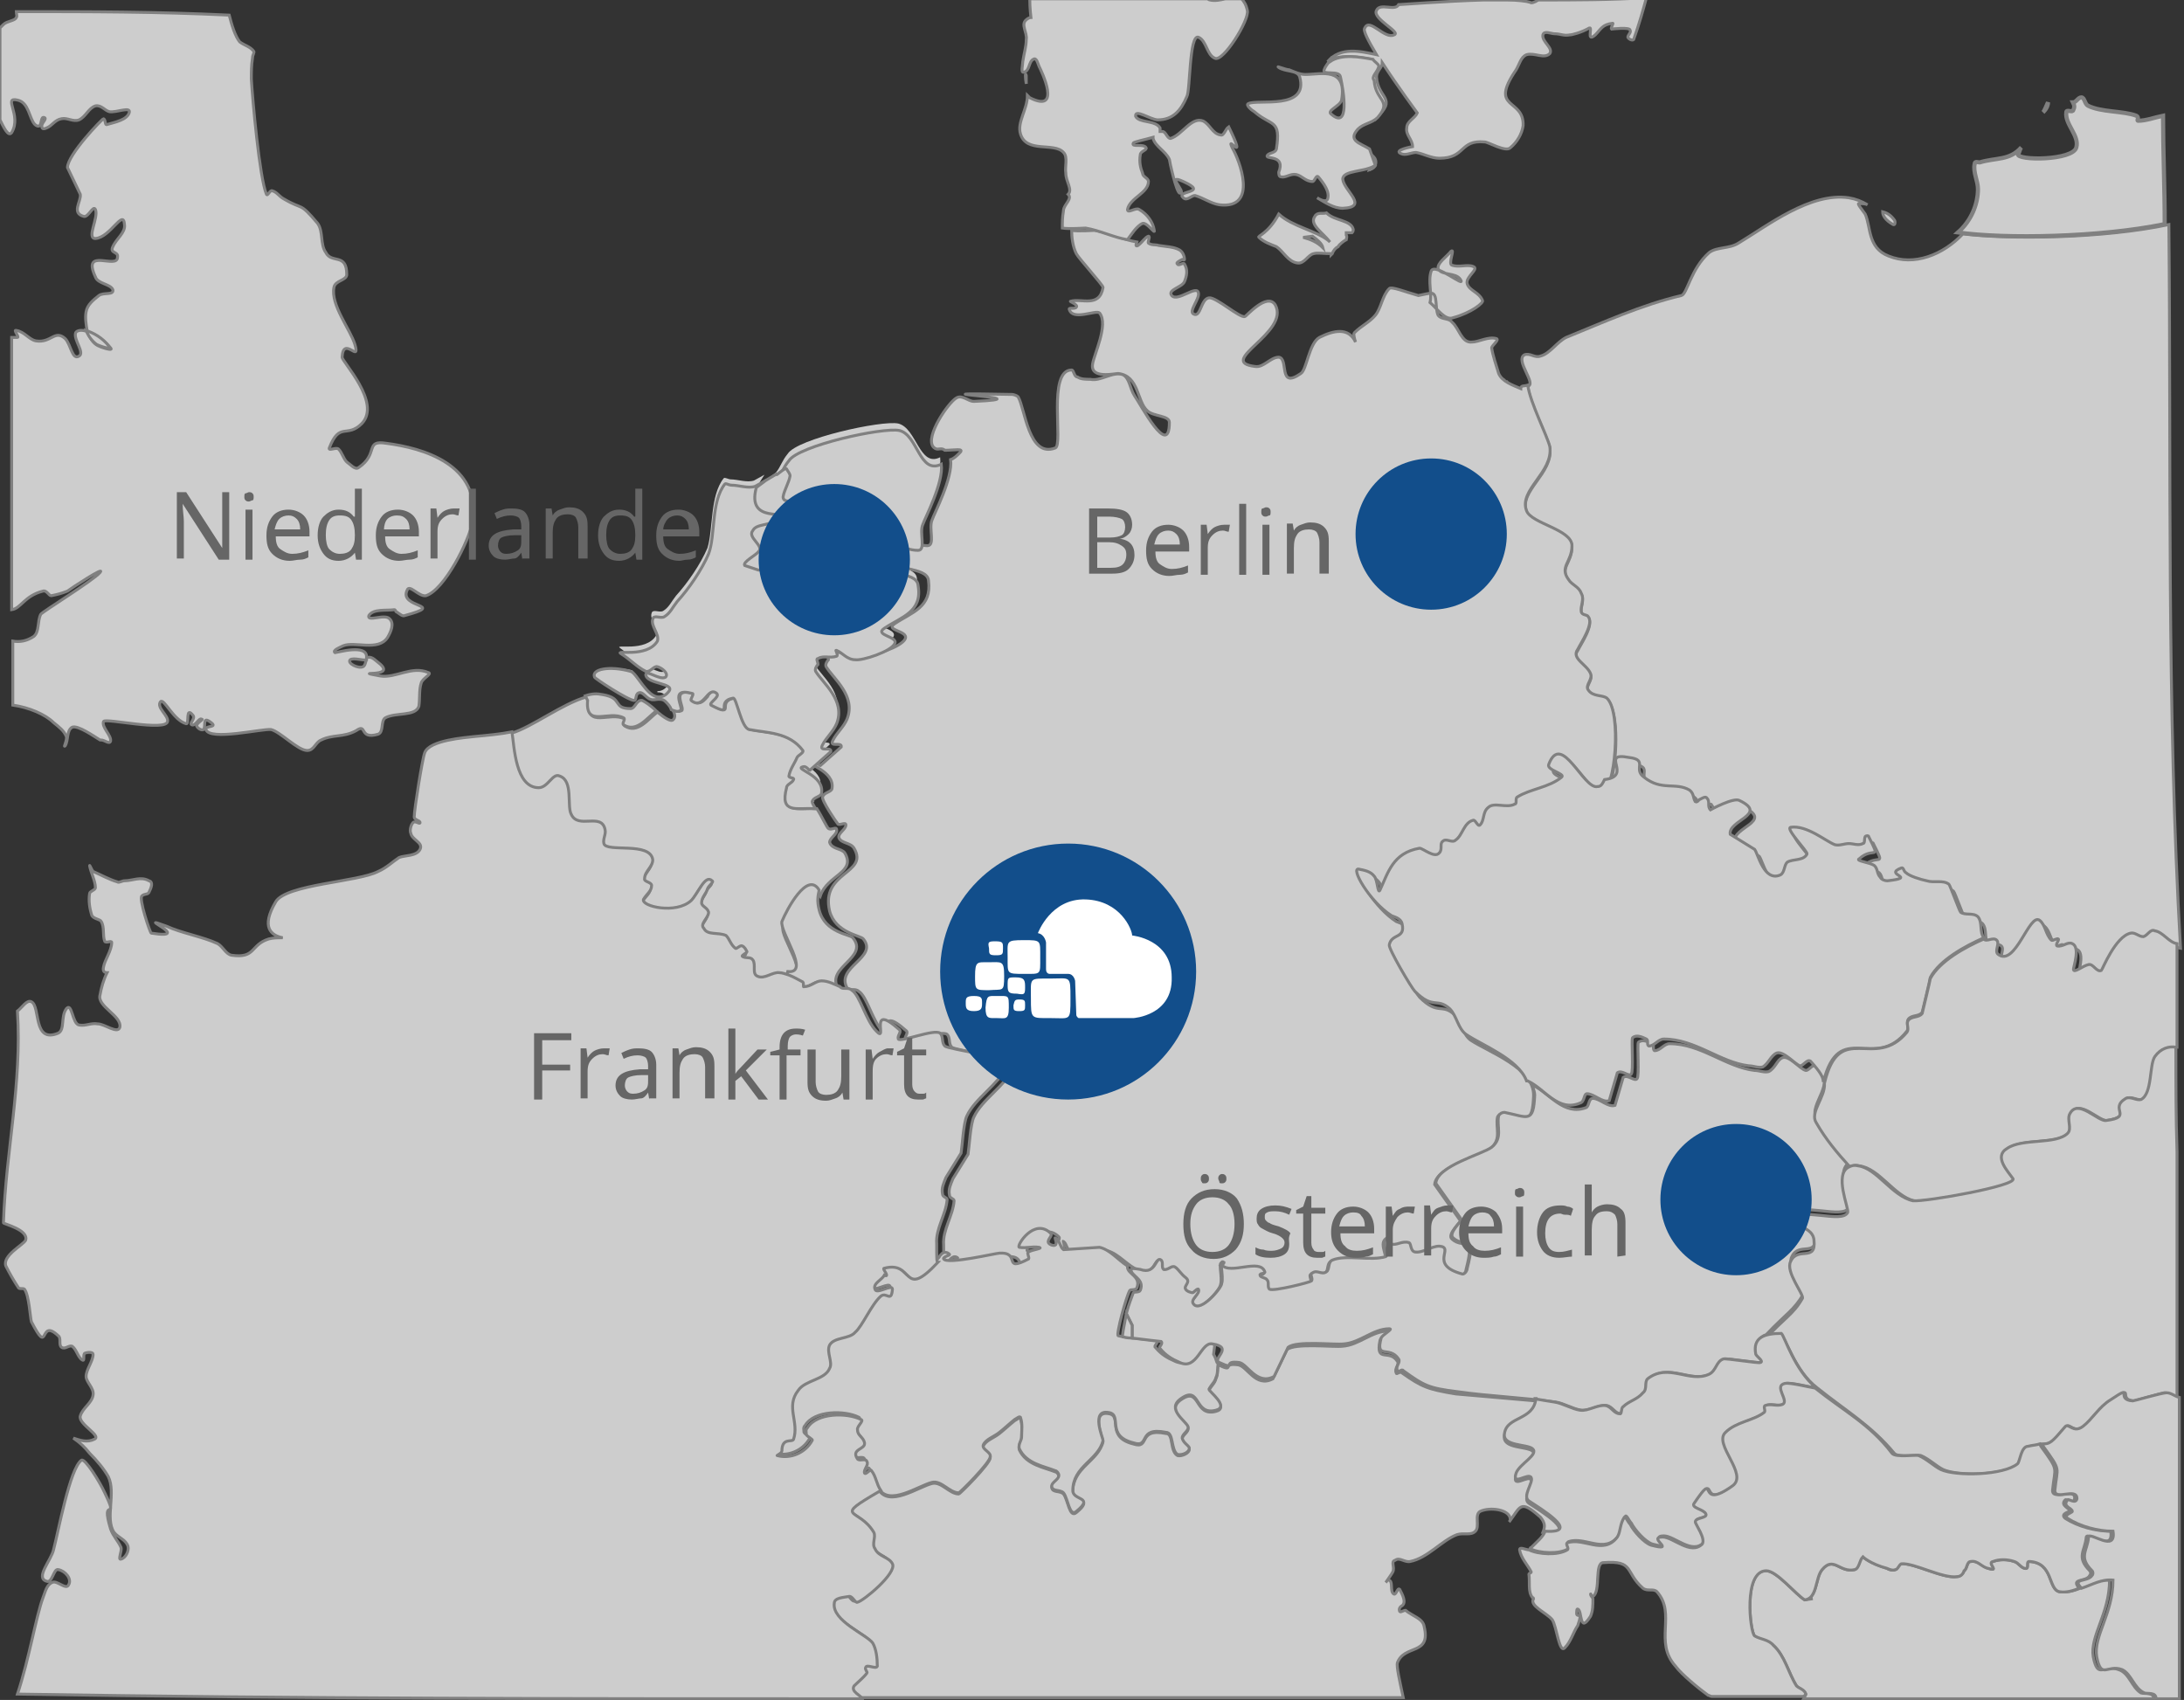 <?xml version="1.0" encoding="utf-8"?>
<!-- Generator: Adobe Illustrator 21.0.0, SVG Export Plug-In . SVG Version: 6.00 Build 0)  -->
<svg version="1.1"
	 id="Ebene_1" inkscape:output_extension="org.inkscape.output.svg.inkscape" inkscape:version="0.46" sodipodi:docname="europa.svg" sodipodi:version="0.32" xmlns:cc="http://creativecommons.org/ns#" xmlns:dc="http://purl.org/dc/elements/1.1/" xmlns:inkscape="http://www.inkscape.org/namespaces/inkscape" xmlns:rdf="http://www.w3.org/1999/02/22-rdf-syntax-ns#" xmlns:sodipodi="http://sodipodi.sourceforge.net/DTD/sodipodi-0.dtd" xmlns:svg="http://www.w3.org/2000/svg"
	 xmlns="http://www.w3.org/2000/svg" xmlns:xlink="http://www.w3.org/1999/xlink" x="0px" y="0px" viewBox="0 0 187.7 146.1"
	 style="enable-background:new 0 0 187.7 146.1;" xml:space="preserve">
<rect x="0" y="0" width="187.7" height="146.1" fill="#333333" stroke="none"/>
<style type="text/css">
	.st0{display:none;opacity:0.56;fill:url(#rect1702_1_);enable-background:new    ;}
	.st1{fill:#CDCDCD;stroke:#808080;stroke-width:0.25;}
	.st2{fill:#CDCDCD;}
	.st3{fill:#666666;}
	.st4{fill:#124E8B;}
	.st5{fill:#FFFFFF;}
</style>
<defs>
	
	
		<inkscape:perspective  id="perspective2014" inkscape:persp3d-origin="340.16599 : 170.85067 : 1" inkscape:vp_x="0 : 256.276 : 1" inkscape:vp_y="0 : 1000 : 0" inkscape:vp_z="680.33197 : 256.276 : 1" sodipodi:type="inkscape:persp3d">
		</inkscape:perspective>
</defs>
<sodipodi:namedview  bordercolor="#666666" borderopacity="1.0" gridtolerance="10.0" guidetolerance="10.0" id="base" inkscape:current-layer="Ebene_1" inkscape:cx="340.16599" inkscape:cy="256.276" inkscape:pageopacity="0.0" inkscape:pageshadow="2" inkscape:window-height="669" inkscape:window-width="640" inkscape:window-x="230" inkscape:window-y="230" inkscape:zoom="0.79960964" objecttolerance="10.0" pagecolor="#ffffff" showgrid="false">
	</sodipodi:namedview>
<linearGradient id="rect1702_1_" gradientUnits="userSpaceOnUse" x1="138.237" y1="-254.82" x2="138.237" y2="258.243" gradientTransform="matrix(1 0 0 -1 0 2.812)">
	<stop  offset="0" style="stop-color:#CFE6F2"/>
	<stop  offset="0.5" style="stop-color:#ACD6E9"/>
	<stop  offset="0.765" style="stop-color:#9ED0E6"/>
	<stop  offset="1" style="stop-color:#97CDE5"/>
</linearGradient>
<rect id="rect1702" x="-201.8" y="-255.4" class="st0" width="680.1" height="513.1"/>
<g id="outlines">
	<path id="be" class="st1" d="M67.7,84c-0.3-0.1-0.6-0.2-0.8-0.2c-0.6-0.1-1.3,0.6-1.9,0.3c-0.5-0.2-0.1-1-0.4-1.4
		c-0.2-0.3-0.6-0.1-0.9-0.3c-0.1-0.1,0.4-0.3,0.4-0.4c-0.1-0.2-0.2-0.4-0.4-0.5c-0.2-0.1-0.5,0.3-0.6,0.2c-0.4-0.3-0.5-0.8-0.8-1.1
		c-0.6-0.3-1.6,0-1.9-0.6c-0.4-0.4,0.4-0.9,0.4-1.4c-0.1-0.4-0.6-0.5-0.6-0.8c0-0.5,0.4-0.8,0.5-1.2c0.1-0.3,0.6-0.6,0.4-0.7
		c-0.6-0.6-1.2,1.1-1.8,1.7c-1.3,1.2-4.4,0.5-4.1-0.1c0.3-0.5,0.7-0.7,0.7-1.2c0-0.3-0.7-0.3-0.6-0.6c0-0.6,0.7-1,0.7-1.6
		c-0.2-1.6-4-0.6-4.2-1.4c-0.1-0.4,0.2-0.8,0.1-1.2c-0.3-1.5-2.3,0-2.9-1.3c-0.4-0.7,0.2-2.9-1-3.3c-0.6-0.3-1,1-1.8,1
		c-2,0-2.1-3.5-2.3-4.8c0.1-0.1,0.1-0.1,0.1-0.1c1.7-0.5,4.3-2.5,6.4-3.1l0.2,0.4c-0.2,2.4,1.8,0.8,3.1,1.5c0.2,0.1-0.2,0.5,0,0.6
		c1.1,0.7,2-0.6,2.8-1.2c0.6,0.5,1.1,0.8,1.3,0.7c0.3-0.2,0.2-0.6,0-0.9c0.3,0.1,0.5,0.2,0.7,0.1c0.6,0-1.1-2.1,1.1-1.5
		c0.2,0-0.2,0.5-0.1,0.6c1.1,0.9,1.4-1.3,2.2-0.6c0.3,0.3-0.7,0.8-0.5,1c2.1,1.1,0.3-0.3,1.9-0.6c0.3-0.1,0.7,2.6,1.4,2.7
		c1.5,0.3,3.4,0.2,4.6,1.8c0.1,0.2-0.4,0.4-0.5,0.6c-0.2,0.5-0.6,1-0.7,1.6c0,0.2,0.5,0.1,0.4,0.3c-0.1,0.3-0.6,0.4-0.6,0.7
		c-0.6,2.3,0.9,1.7,2.4,1.8h0.1c0.4,0.6,0.9,1.7,1,1.7c0.2,0.2,0.7-0.2,0.7,0.1c0.1,0.4-0.6,0.7-0.6,1.1c0.2,0.6,1,0.5,1.3,0.9
		c1,1.7-1.5,1.9-2.1,3.7c-1-1.8-2.9,1.7-3.2,2.7c-0.3,0.8,2.5,4.4,0.5,4.3L67.7,84z"/>
	<path class="st1" d="M131.4,129.2c-0.6-0.4,0.4-1.6,0.2-2c-0.2-0.5-1.7,0.8-1.3-0.4c0.3-0.8,2-1.6,1.4-2.1
		c-0.5-0.4-2.6-0.2-2.4-1.3c0.2-1.5,2.5-1.1,2.7-3c-2.3-0.2-4.6-0.4-6.9-0.6c-2.4-0.4-2.9-0.6-4.6-1.8c-0.2-0.2-0.5,0.2-0.5,0
		c-0.2-0.4,0.3-0.7,0.1-1c-0.7-1.1-1.9,0.2-1.5-1.8c0.1-0.4,1.1-0.8,0.7-0.8c-1.4,0-2.5,1.2-3.9,1.3c-0.8,0.1-4.1-0.3-4.8,0.3
		l-1.2,2.5c-1.5,0.8-2.2-1.1-3-1.2c-1.5-0.2-0.2,0.7-1.7,0c-0.1,0.4,0,0.8-0.2,1.2c-0.1,0.4-0.4,0.6-0.6,1c0,0.2,1.8,1.5,0.6,1.8
		c-1.9,0.5-1.3-2.2-3-1c-1.3,0.9,0.4,1.9,0.6,2.4c0.1,0.4-0.5,0.6-0.5,1c0.1,0.4,0.5,0.6,0.6,0.8c0.1,0.4-0.7,0.7-1,0.6
		c-0.7-0.4-0.3-1.9-1-1.9c-2.5-0.5-1.3,1.4-2.8,0.9c-2.4-0.6-0.9-2.4-2.1-2.6c-1.6-0.3-0.5,2.2-0.5,2.4c-0.4,1.7-2.6,2.2-2.6,4.3
		c0,0.9,1.9,0.5,0.3,1.8c-0.6,0.5-0.7-1.1-1.1-1.6c-0.3-0.3-0.9-0.1-1-0.5c-0.1-0.4,0.6-0.6,0.6-1c0-0.2-0.2-0.4-0.3-0.4
		c-1-0.4-2.5-0.6-3.1-1.9c-0.1-0.4,0.2-0.7,0.2-1c0-0.6,0.1-1.1-0.1-1.7c-0.1-0.1-0.3,0.1-0.5,0.2c-0.5,0.4-0.8,0.7-1.3,1.1
		c-0.5,0.4-1.2,0.6-1.4,1.1c-0.1,0.4,0.7,0.6,0.6,1c0,0.5-2.6,3.1-2.7,3.1c-0.8,0-1.5-1.1-2.3-0.9c-1.2,0.3-3.7,2.1-4.6,0.5
		c-4.3,2.5-1.9,1.4-0.6,3.6c0.2,0.4-0.2,1,0.1,1.4c0.3,0.6,1.2,0.7,1.5,1.3c0.5,0.8-2.5,3.2-3,3.3c-0.3,0.1-0.5-0.5-0.7-0.5
		c-0.5,0.1-1.3,0.1-1.3,0.6c-0.2,1.5,2.9,2.7,3.3,3.4c0.3,0.6,0.4,1.3,0.4,2c-0.1,0.3-0.9-0.2-1,0.1c-0.1,0.2,0.2,0.4,0.1,0.5
		c-0.3,0.5-0.7,0.7-1.1,1.1c-0.3,0.6,0.6,0.8,0.7,1.1c0,0,0,0,0,0c15.6,0,31.1,0,46.7,0c-0.3-1.4-0.6-2.7-0.5-3
		c0.6-1.6,2.9-0.6,2.3-3.1c-0.1-0.7-1-0.9-1.6-1.4c-0.2,0-0.4,0.2-0.5,0.1c-0.1-0.2,0-0.4,0.2-0.5c0.4-0.3,0-1-0.2-1.4
		c-0.2-0.2-0.3,0.5-0.5,0.4c-0.4-0.2,0-1.2-0.5-1.2c-0.1,0-0.1,0.1-0.2,0.2c0.2-0.3,0.5-0.7,0.6-0.9c0.2-0.4-0.2-0.9,0.2-1
		c0.4-0.3,0.8,0.2,1.3,0.1c1.5-0.3,2.7-1.8,4-2.3c0.6-0.2,1.2,0.1,1.6-0.3c0.4-0.4-0.1-1.4,0.4-1.7c0.8-0.4,2.6-0.2,2.6,0.7
		c0,0,0,0.1-0.1,0.2c1-1.3,0.9-2,2.7-0.4c0.4,0.5,0.4,0.8,0.2,1.3C136,132,132.3,129.8,131.4,129.2z"/>
	<path class="st1" d="M129.5,32.8C129.6,32.8,129.6,32.8,129.5,32.8L129.5,32.8C129.5,32.8,129.5,32.8,129.5,32.8z"/>
	<path class="st1" d="M162.7,19.3c0.2,0.1,0.2-0.3,0.1-0.4c-0.3-0.4-0.6-0.6-1-0.7C161.8,18.5,162,18.9,162.7,19.3z"/>
	<path class="st1" d="M129.3,32.7c-0.1-0.1-0.2-0.1-0.3-0.2C129.1,32.6,129.2,32.6,129.3,32.7z"/>
	<path class="st1" d="M186.4,19.3c-5.6,1.2-13.7,1.3-17.7,0.8c-1.7,1.8-4.2,2.8-6.4,1.9c-1.8-0.7-1.5-2.5-2-3.6
		c-0.2-0.3-0.8-1-0.5-0.9c0.3,0,0.5,0,0.7,0.1c-0.5-0.3-1-0.5-1.6-0.6c-3.3-0.5-7,2.4-9.5,3.9c-0.8,0.5-1.8,0.3-2.5,0.8
		c-1.6,1.4-1.9,3.6-2.4,3.7c-3.4,0.8-6.7,2.3-9.9,3.6c-0.8,0.4-1.4,1.4-2.2,1.6c-0.5,0.2-0.9-0.3-1.4-0.1c-0.8,0.5,1.1,2.5,0.3,2.7
		c0.2,1.5,1.7,4.4,1.9,5.3c0.3,2.2-2.7,3.7-2,5.5c0.4,1.1,3.9,1.6,3.9,3c0,1.4-1.1,1.8-0.3,2.9c0.3,0.5,0.9,0.6,1.1,1.2
		c0.3,0.5-0.1,1.1,0,1.6c0.1,0.3,0.5,0.2,0.6,0.4c0.5,0.6-0.6,2.2-0.9,2.8c-0.6,0.8,0.8,1.3,1.1,2.1c0.2,0.5-0.5,1-0.2,1.4
		c0.4,0.6,1.2,0.4,1.6,0.7c1.1,1,0.9,5.7,0.2,7.5c2.5-0.4-0.5-2.4,2.1-1.9c1.7,0.2,0.3,0.9,1.3,1.7c1.5,1.2,2.7,0.4,3.9,1.1
		c0.4,0.3,0.3,0.7,0.5,1c0.2,0.1,0.3-0.2,0.4-0.2c0.3-0.1,0.6-0.3,0.6-0.1c0.3,0.3,0,0.7,0.3,1c0,0,2-1.1,2.5-0.8
		c2.5,1.2-1,1.7-0.8,2.9l2.1,1.3c0.3,0.4,0.8,2.8,2.2,2.2c0.4-0.2,0.3-0.8,0.6-1.1c0.5-0.4,1.4-0.2,1.7-0.7c0.1-0.2-1.9-2.2-1.4-2.3
		c1.4-0.2,3,1.2,3.8,1.5c0.4,0.1,0.8-0.1,1.2-0.1c0.4,0,0.8,0.2,1.2,0c0.2-0.1,0.1-0.5,0.2-0.6c0.1-0.1,0.3-0.1,0.3,0
		c1.1,2.2,0.4,0.8-0.8,1.9c-0.4,0.3,0.9,0.4,1.3,0.6c0.3,0.3,0.2,0.7,0.5,1c0.2,0.2,0.5,0.3,0.6,0.3c2.7-0.3-0.4-0.5,1.2-1.1
		c0.2-0.1,0.2,0.3,0.4,0.4c0.4,0.3,1.4,0.6,1.8,0.7c0.6,0.2,1.4-0.1,1.9,0.3c0.1,0.1,0.9,2.3,1,2.4c0.4,0.3,1.1,0,1.5,0.4
		c0.4,0.5,0.1,1.3,0.5,1.8c0.2,0.3,0.8-0.2,1.1,0.1c0.3,0.3-0.2,0.9,0.1,1.2c1.5,1.2,2.7-3.5,3.6-2.9c0.5,0.4,0.5,1.2,1,1.7
		c0.1,0.1,0.5-0.2,0.6-0.1c0.1,0.2-0.3,0.6-0.1,0.6c0.5,0.1,0.9-0.4,1.3-0.2c0.7,0.3,0.1,2,0.1,2.2c0,0.5,0.8-0.3,1.3-0.4
		c0.4-0.1,0.7,0.6,1.1,0.5c0.1-0.1,1.2-3,2.5-3.2c0.4-0.1,0.7,0.3,1.1,0.3c0.4-0.1,0.6-0.6,0.9-0.6c0.7,0.1,1.2,1,1.9,1.1
		c0,0,0,0,0,0C186.2,60.7,186.6,39.8,186.4,19.3z"/>
	<path id="de" class="st1" d="M131.3,33.1c0.2,1.5,1.7,4.4,1.9,5.3c0.3,2.2-2.7,3.7-2,5.5c0.4,1.1,3.9,1.6,3.9,3
		c0,1.4-1.1,1.8-0.3,2.9c0.3,0.5,0.9,0.6,1.1,1.2c0.3,0.5-0.1,1.1,0,1.6c0.1,0.3,0.5,0.2,0.6,0.4c0.5,0.6-0.6,2.2-0.9,2.8
		c-0.6,0.8,0.8,1.3,1.1,2.1c0.2,0.5-0.5,1-0.2,1.4c0.4,0.6,1.2,0.4,1.6,0.7c1.3,1.2,0.7,8-0.4,8.1c-1.2,0.3-3.1-4.8-4.2-1.9
		c-0.2,0.5,1.5,0.8,1.1,1.1c-1.1,0.9-2.7,1-3.8,1.7c-0.2,0.1,0,0.6-0.2,0.6c-0.7,0.4-1.8-0.2-2.3,0.3c-0.5,0.4-0.3,1.1-0.7,1.5
		c-0.2,0.2-0.4-0.5-0.6-0.4c-0.8,0.2-0.9,1.3-1.5,1.7c-0.3,0.3-0.8-0.2-1.1,0.1c-0.3,0.2,0,0.7-0.3,1c-0.4,0.5-1.4-0.4-1.7-0.4
		c-2.3,0.4-2.7,2.1-3.4,3.6c-0.2,0.4-0.2-0.9-0.5-1.2c-0.3-0.4-0.8-0.5-1.3-0.6c-0.8-0.2,0.9,2.8,2.8,4c0.2,0.1,0.8,0.2,0.9,0.7
		c0.3,1.3-0.9,0.8-1.1,1.8c-0.1,0.3,1.9,3.7,2.2,4c1.6,1.6,1.9,0.5,3,1.5c0.6,0.6,0.7,1.7,1.4,2.2c1.5,1,5.5,2.4,5.4,4.8
		c-0.1,2.5-0.6,1.9-2.6,1.5c-0.2,0-0.4,0.1-0.5,0.3c-0.2,0.9,0.4,1.9-0.6,2.7c-0.8,0.6-4.7,1.6-4.8,3.1c0,0,2.2,3.1,2.2,3.1
		c0.1,0.1-1.2,1.2-0.7,1.6c1,0.9,2-0.5,1.2,2.6c0,0.2-0.2,0.5-0.4,0.5c-3-0.8-0.6-2.3-2-2.4c-0.7,0-1.4,0.6-2.1,0.5
		c-0.4-0.1-0.3-0.7-0.5-0.8c-0.6-0.2-1.1,0.3-1.6,0.1c-0.2-0.1,0.2-0.6,0-0.6c-1.1,0.1-0.1,1.6-0.4,1.7c-1.3,0.4-3.4-0.2-4.6,0.3
		c-0.4,0.2-0.2,0.8-0.5,1c-0.4,0.3-0.8-0.2-1.2,0.1c-0.3,0.1,0.1,0.5-0.1,0.7c-0.1,0.1-3.2,0.9-3.6,0.7c-0.2-0.2,0-0.6-0.2-0.8
		c-0.1-0.2-0.6-0.2-0.6-0.4c-0.1-0.2,0.5-0.1,0.4-0.3c-0.4-1.2-3,0.3-3.7-0.6c0,0,0.2-0.1,0.2-0.2c-0.5-0.4,0,1.2-0.2,1.8
		c0,0.4-1.8,2.5-2.4,1.8c-0.4-0.4,0.6-0.9,0.4-1.3c-0.1-0.1-0.4,0.3-0.5,0.3s-0.5-0.1-0.6-0.3c-0.2-0.3,0.5-0.6,0-1
		c-0.4-0.3-0.6-0.7-0.9-0.9c-0.3-0.2-0.6,0.3-1,0.2c-0.2-0.2,0-0.6-0.2-0.8c-0.5-0.4-0.4,1.3-1.8,0.8c-1-0.4-1.7-1.4-2.7-1.7
		c-0.1,0-3.1,0.2-3.1,0.2c-0.4-0.2-0.4-0.8-0.7-1c-0.1-0.2,0.2,0.5,0,0.6c-0.2,0.1-0.6,0-0.6-0.2c-0.1-0.3,0.4-0.6,0.2-0.8
		c-1.4-1.4-3,1.1-2.7,1.2c0.5,0.1,1.1-0.1,1.7,0c0.4,0.1-0.6,0.2-0.9,0.4c-0.2,0.1,0.1,0.5,0,0.6c-2.3,1.2-0.6-0.6-2.5-0.5
		c-0.3,0-4.5,1-4.8,0.5c-0.1-0.2,0.6-0.3,0.5-0.4c-0.8-0.6-1.2,2.1-1.2-1.1c-0.1-1.3,0.8-2.5,0.9-3.8c0-0.2-0.4-0.2-0.4-0.5
		c-0.1-0.5,0.1-0.9,0.3-1.4l1.3-2.1c0.1-0.6,0.2-2.6,0.5-3.2c0.7-1.5,2.6-2.6,3.6-4.4c0.4-0.6-5.2-1.3-5.5-1.6
		c-0.3-0.3-0.1-0.8-0.4-1.1c-0.5-0.4-3.4,0.8-3.6,0.5c-0.1-0.3,0.3-0.6,0.1-0.8c-2.8-2.5-0.9,1.3-2,0.1c-0.9-0.9-1.4-3.1-2.1-3.5
		c-0.3-0.3-0.8,0-1-0.3c-1-1.8,2.7-2.6,1.4-4.2c-0.2-0.3-2.4-0.5-2.9-2.4c-0.8-3.4,3.4-3.2,2.1-5.4c-0.3-0.5-1.1-0.4-1.3-0.9
		c-0.1-0.4,0.6-0.7,0.6-1.1c0-0.3-0.6,0.1-0.7-0.1c-0.1-0.1-1.4-2-1.3-2.3c0.1-0.4,0.7-0.4,0.8-0.7c0.3-1.6-2.4-2.1-1.6-2.3
		c0.3-0.1,0.5,0.3,0.6,0.3l1.8-1.6c0.1-0.5-1.1,0.1-0.7-0.6c0.3-0.6,0.9-1.1,1.2-1.8c0.8-2-1.2-3.5-1.8-4.5
		c-0.1-0.2,0.1-0.5,0.2-0.6c0-0.2-0.2-0.5,0-0.5c0.5-0.3,1,0,1.6-0.2c0.2-0.1-0.2-0.6,0-0.5c0.6,0.2,0.9,0.8,1.6,0.8
		c0.6,0.1,3.1-0.7,3.4-1.4c0.3-0.7-1.8-0.7-0.9-1.3c1.5-1,3.2-1.4,2.9-3.7c-0.1-1.3-3.5-0.7-2.7-2.1c0.1-0.3,0.6,0,0.6-0.2
		c0.1-0.3-0.4-0.6-0.3-0.8c0-0.2,0.3-0.2,0.5-0.2c0.6,0,1.2,0.3,1.8,0.3c0.7,0,0.1-1.5,0.4-2.2c0.2-0.6,1.8-3.6,1.6-5.2
		c0.3-0.1,0.5-0.3,0.8-0.6c0.4-0.4-0.5-0.2-1.3-0.2l0,0c-0.2-0.2-0.5-0.1-0.6-0.1c-0.2,0-0.3-0.1-0.4-0.2c-0.7-0.9,1.3-3.8,2-4.2
		c0.5-0.3,1,0.3,1.5,0.3c6.9-0.3-7.2-0.8,3.3-0.6c0.1,0,0.4,0.1,0.5,0.2c0.6,1,0.9,5.3,3.2,4.4c0.7-0.3-0.7-6.7,1.4-6.7
		c0.2,0,0.2,0.6,0.5,0.6c0.3,0.2,0.7,0.2,1.1,0.2c0.9,0.2,1.9-0.7,2.8-0.4c0.6,0.3,0.6,1.2,1,1.8c0.5,0.7,3,5.5,3,2.3
		c0-0.6-1.4-0.5-1.9-1c-0.9-0.8-0.7-3-2.5-3.2c-0.3,0-2.4,0.5-2.2-0.8c0.1-0.8,1.4-3.4,0.6-4.4c-0.3-0.3-2.3,0.7-2.6-0.3
		c-0.1-0.2,0.5,0,0.6-0.2c0.2-0.2-0.6-0.5-0.5-0.5c0.9-0.3,2.5,0.6,2.8-1.2c0-0.2-2.1-2.5-2.3-2.9c-0.3-0.6-0.4-1.4-0.4-2
		c0.6,0.1,1.8,0,2,0c1.2,0.2,2.4,0.8,3.6,1c-0.1,0.3-0.1,0.4,0.1,0.3c0.4-0.3,0.6-0.7,0.9-0.8c0.2,0-0.1,0.5,0,0.6
		c0.3,0.2,0.6,0.1,0.9,0.2c0.6,0.1,1.3,0.1,1.8,0.4c0.3,0.2,0.4,0.6,0.4,0.8c0,0.1-0.2,0-0.2,0c-0.2,0.1-0.6,0.3-0.4,0.4
		c0.1,0.2,0.5-0.2,0.6,0c0.3,0.5,0.2,1,0,1.5c-0.2,0.5-1.5,0.7-1.1,1.2c0.5,0.6,2.2-1,2.3-0.2c0.1,0.5-0.9,1.6-0.4,1.8
		c0.6,0.3,0.6-1.3,1.3-1.4c0.6-0.1,2.7,1.8,3.1,1.6c0.1,0,1.9-2.1,2.6-1c1.3,2.4-5.2,4.9-1.7,5.3c0.7,0.1,1.3-0.8,2-0.8
		c0.9,0.1-0.1,2.8,1.9,1.4c0.5-0.3,0.7-2.6,1.6-3.1c1.2-0.6,2.5-0.9,3.1,0.4c-0.1-0.3-0.2-0.7-0.1-0.8c0.6-0.6,1.3-0.9,1.8-1.5
		c0.5-0.6,0.6-1.7,1.2-2.3c0.2-0.2,1.4,0.3,2.5,0.6c0.5-0.1,0.9-0.2,1.1-0.2c0.6,0,0.3,1.3,0.6,1.9c0.3,0.4,0.9,0.2,1.2,0.6
		c0.6,0.5,0.8,1.8,1.7,1.7c0.6,0,1.4-0.5,2.1-0.3c0.3,0.1-0.4,0.6-0.4,0.8c0.1,0.7,0.4,1.5,0.6,2.2c0.3,0.7,1.2,1,1.9,1.3
		C130.7,33.1,131,33.2,131.3,33.1z M122.9,26c0.2-0.8-0.2-1.8,0.1-2.7c0.3-0.8,3.1,1.6,2.5,0.7c-0.4-0.6-1.6-0.3-1.9-0.9
		c-0.1-0.5,0.7-1,1.1-1.5c0.4-0.3-0.3,1.1,0.1,1.2c0.6,0.2,1.3-0.1,1.8,0.1c0.6,0.2-0.7,0.9-0.5,1.5c0.2,0.6,1,0.7,1.3,1.4
		c0.2,0.2-1,1.1-2.5,1.5C124.2,27.6,123.5,26.5,122.9,26z"/>
	<g id="XMLID_1_">
		<g id="g1723">
			<path id="path1735" class="st2" d="M116.6,12.6c0.7,0.5,1.9,0.7,1.6,1.6c0,0.2-0.2,0.4-0.5,0.5c0.2-0.5-0.2-0.8-0.7-1.1
				L116.6,12.6z"/>
			<path id="path1737" class="st2" d="M114.9,8.5l-0.1-0.3c0-0.5-0.2-0.9-0.4-1.1l-0.1-0.4c0.2,0,0.4,0.1,0.5,0.3
				C114.9,7.4,114.9,8,114.9,8.5z"/>
		</g>
		<g id="g1739">
			<path id="path1741" class="st1" d="M117.7,14.6c0.2-0.5-0.2-0.8-0.7-1.1l-0.4-0.9c0.7,0.5,1.9,0.7,1.6,1.6
				C118.2,14.3,118,14.5,117.7,14.6z"/>
			<path class="st1" d="M127.5,0c0.7,0,1.3,0,2,0C128.9-0.1,128.2-0.1,127.5,0z"/>
			<path class="st1" d="M132.2,0c-0.3,0.2-0.6,0.3-0.7,0.2c-0.3-0.1-1.1-0.2-2-0.2c-0.7,0-1.3,0-2,0c-3.3,0.1-7.2,0.4-7.3,0.4
				c-0.3,0.6-1.6-0.2-1.9,0.5c-0.4,0.7,2.2,1.9,1.5,2.1c-0.8,0.4-2.1-1.5-2.5-0.6c-0.2,0.2,0.3,1.1,1,2.3c-1.4-0.3-3.1-0.7-4.2,0.6
				c1-0.7,2.6-0.4,3.8-0.2c0.1,0.2,0.5,0.4,0.5,0.5c-0.1,0.6-0.6,0.9-0.6,1.5c0.1,1.8,1.6,1.8,0.3,3.2c0.1,0,0.1,0,0.1-0.1
				c2-1.8,0.2-1.7,0.1-3.6c0-0.5,0.5-0.8,0.5-1.2c1.3,2,3,4.3,3,4.3c-0.2,0.5-0.9,0.7-0.9,1.3c-0.1,0.6,0.5,1,0.5,1.6
				c0,0-1.7,0.3-1,0.6c0.4,0.2,0.9-0.1,1.3-0.1c0.6,0.1,1.3,0.5,2,0.5c2.3,0,1.7-1.6,3.9-1.4c0.3,0,1.8,0.9,2.2,0.5
				c0.6-0.5,1-1.2,1.1-1.9c0.1-2.4-3-1.3-0.6-4.8c0.3-0.5,0.4-1.1,0.9-1.3c0.7-0.2,1.5,0.4,2-0.1c0.3-0.5-0.7-1-0.6-1.6
				c0.1-0.4,0.7-0.1,1-0.1c0.5,0,0.8,0.2,1.3,0.1c0.2,0,1-0.2,1.7-0.6c0.3-0.1-0.3,1.3,0.5,0.6c0.5-0.5,0.6-0.9,1.5-1
				c0.1,0-0.2,0.4-0.1,0.5c0,0,1.6-0.2,1.6,0.1c0.1,0.2-0.2,0.4-0.2,0.6c0.1,0.2,0.4,0.3,0.5,0.2c0.5-1.4,0.8-2.5,1.1-3.6
				C138.4,0,135.3,0,132.2,0z"/>
			<path id="path1757" class="st1" d="M114.9,8.5l-0.1-0.3c0-0.5-0.2-0.9-0.4-1.1l-0.1-0.4c0.2,0,0.4,0.1,0.5,0.3
				C114.9,7.4,114.9,8,114.9,8.5z"/>
		</g>
	</g>
	<polygon class="st1" points="-2.4,26.2 -2.4,26.2 -2.4,26.2 	"/>
	<path class="st1" d="M31.2,56.6C31.2,56.6,31.2,56.6,31.2,56.6C31.2,56.6,31.2,56.6,31.2,56.6z"/>
	<path class="st1" d="M33.2,38.1c-1.9-0.3-0.6,0.9-2.4,2.1c-0.3,0.2-0.7-0.3-1-0.5c-0.3-0.3-0.4-0.8-0.7-1.1
		c-0.2-0.2-0.9,0.2-0.8-0.1c0.9-2.3,1.5-0.8,2.8-2.1c1.7-1.8-1.7-5.3-1.7-5.7c0.1-1.9,1.6,0.6,1.1-1.1c-0.4-1.3-2.1-3.4-1.8-4.9
		c0.1-0.6,1.1-0.6,1.1-1.1c0-1.9-1.3-0.9-1.8-1.9c-0.5-0.7-0.2-1.8-0.7-2.5c-1.6-1.9-1.2-1.1-2.9-2.1c-0.4-0.2-0.6-0.6-1-0.7
		c-0.2-0.1-0.4,0.5-0.5,0.3c-0.6-1.4-1.2-8.2-1.3-9.9c0-0.6,0-1.2,0.1-1.8c0-0.3,0.2-0.5,0.1-0.6c-0.3-0.4-0.8-0.5-1.2-0.8
		c-0.4-0.5-0.7-1.5-0.9-2.3C13.4,1,7.8,1,1.4,1c0,0.2,0.1,0.4,0,0.5C1.3,1.8,0.6,1.8,0.3,2.1C0.2,2.2,0.1,2.3,0,2.4
		c0,2.8,0,5.1,0,7.9c0.3,0.6,0.7,1.5,1,1.1c0.9-1.5-0.8-3.1,0.5-2.8c1,0.2,1,1.6,1.5,2.1c0.1,0.1,0.3,0.2,0.4,0.1
		c0.2-0.2,0.1-0.8,0.4-0.7c0.3,0.1-0.3,0.5-0.2,0.8C3.6,11.1,3.8,11.1,4,11c0.5-0.2,0.7-0.7,1.3-0.8c0.5-0.1,1,0.3,1.5,0.1
		C7.4,10,7.6,9.3,8.2,9.1C8.7,9,9,9.5,9.4,9.6c0.6,0.1,1.9-0.5,1.7,0.1c-0.2,0.6-1.2,0.8-1.9,1c-0.2,0.1-0.1-0.4-0.3-0.5
		c-0.1,0-3.1,3.1-3.1,4.2l1.1,2.3c0.1,0.6-0.8,1.6,0.3,1.9c0.4,0.1,0.8-1,1-0.6c0.3,0.7-0.8,2.5,0,2.5c1.3-0.1,2.4-2.6,2.5-1.2
		c0.1,0.7-0.7,1.2-1,1.9c-0.3,0.6,0.5,0.4,0.4,0.9c0,1.1-3.1-0.9-1.9,1.7c0.2,0.6,1.3,0.6,1.5,1.1c0.1,0.5-0.8,0.2-1.2,0.5
		c-0.5,0.4-1,0.8-1.1,1.4c-0.1,0.5,0,1.1,0.1,1.7c0.6,0.2,1.3,0.6,2,1.4c0.3,0.3-0.7,0-1.1-0.2c-0.4-0.2-0.7-0.7-0.9-1.2
		c-0.5-0.2-0.9-0.1-1,0.1c-0.2,0.6,0.8,1.7,0.3,2c-0.6,0.4-0.7-1-1.2-1.5c-0.9-0.8-1.2,0.4-2.5,0.2c-0.6-0.1-1-0.8-1.7-0.9
		c-0.3-0.1,0.3,0.6,0.1,0.6C1.3,29,1.1,29,1,29c0,8,0,15.6,0,23.4c0.8-0.1,1.1-1.2,2.7-1.6c0.3-0.1,0.5,0.4,0.7,0.4
		c0.5-0.1,0.9-0.2,1.4-0.4c0.4-0.3,3.3-2.2,2.8-1.6c-0.6,0.7-5,3.4-5.1,3.6c-0.3,0.6-0.1,1.5-0.6,1.9c-0.6,0.4-1.2,0.5-1.8,0.4
		c0,1.8,0,3.6,0,5.5c1.4,0.2,2.8,0.8,3.5,1.5c0.5,0.4,0.9,0.7,1.1,1.2c0.1,0.3-0.3,1-0.1,0.8c0.3-0.5,0.1-1.3,0.6-1.6
		c0.5-0.2,1.9,0.8,2.4,1.1h0.1c0.3,0,0.7,0.4,0.8,0.1c0.1-0.5-0.8-1.2-0.6-1.7c0.2-0.3,5.4,0.9,5.5,0c0.1-0.5-1-1.2-0.6-1.7
		c0.3-0.3,1.1,1.6,2.2,1.9c0.3,0.1-0.1-1.6,0.6-0.7c0.2,0.3-0.4,0.7-0.1,0.8c0.3,0.1,0.6-0.6,0.8-0.5c0.3,0-0.4,0.3-0.4,0.6
		c0.1,0.2,0.4,0.4,0.6,0.3c0.2-0.3-0.1-1.1,0.5-0.7c0.9,0.6-0.4,0.3-0.3,0.7c0.3,1,4.9-0.1,5.6,0c0.8,0.2,2.3,1.8,3.1,1.8
		c0.6,0,0.7-0.7,1.2-0.9c1-0.5,1.9-0.2,3-0.8c1-0.7,0.2,0.8,1.9,0.3c0.5-0.2,0.2-1.1,0.6-1.4c0.9-0.5,2.6-0.1,2.9-1
		c0.1-0.7,0-1.4,0.2-2c0.1-0.4,1-0.8,0.6-0.9c-1.4-0.6-2.8,0.5-4.1,0.3c-2.7-0.5,1.3,0.2,0-1c-0.4-0.3-0.7-0.7-1.1-0.6
		c-0.1,0-0.1,0-0.1,0.1c0,0,0,0,0,0.1c-0.1,0.2-0.1,0.5-0.3,0.6c-0.4,0.2-1.4-0.3-1.1-0.6c0.3-0.2,1.1,0.1,1.4,0c0,0,0,0,0-0.1
		c0,0,0,0,0-0.1c0.1-1.2-2.6-0.4-2.7-0.4c-0.3-0.2,0.5-0.5,0.7-0.6c1-0.4,3,0.5,3.8-0.7c0.3-0.5,0.6-1.2,0.2-1.6
		c-0.4-0.5-2,0.3-1.8-0.3c0.4-0.6,1.5-0.4,2.2-0.5c0.1,0,0.1,0.2,0.2,0.2c0.3,0.2,0.5,0.4,0.7,0.3c3.7-1-0.6-0.6,0.2-2.2
		c0.2-0.5,1,0.6,1.6,0.5c1.6-0.5,3.7-4.7,4-6.3C41.4,39.9,36.3,38.5,33.2,38.1z"/>
	<path class="st1" d="M8.3,29.6c0.4,0.2,1.4,0.5,1.1,0.2c-0.6-0.8-1.4-1.2-2-1.4C7.6,28.9,7.9,29.3,8.3,29.6z"/>
	<path id="ch" class="st1" d="M104.7,117.2c-0.1,0.4,0,0.8-0.2,1.2c-0.1,0.4-0.4,0.6-0.6,1c0,0.2,1.8,1.5,0.6,1.8
		c-1.9,0.5-1.3-2.2-3-1c-1.3,0.9,0.4,1.9,0.6,2.4c0.1,0.4-0.5,0.6-0.5,1c0.1,0.4,0.5,0.6,0.6,0.8c0.1,0.4-0.6,0.7-1,0.6
		c-0.6-0.4-0.3-1.9-1-1.9c-2.5-0.5-1.3,1.4-2.8,0.9c-2.4-0.6-0.9-2.4-2.1-2.6c-1.6-0.3-0.5,2.2-0.5,2.4c-0.4,1.7-2.6,2.2-2.6,4.3
		c0,0.9,1.9,0.5,0.3,1.8c-0.6,0.5-0.7-1.1-1.1-1.6c-0.3-0.3-0.9-0.1-1-0.5c-0.1-0.4,0.6-0.6,0.6-1c0-0.2-0.2-0.4-0.3-0.4
		c-1-0.4-2.5-0.6-3.1-1.9c-0.1-0.4,0.2-0.7,0.2-1c0-0.6,0.1-1.1-0.1-1.7c-0.1-0.1-0.3,0.1-0.5,0.2c-0.5,0.4-0.8,0.7-1.3,1.1
		c-0.5,0.4-1.2,0.6-1.4,1.1c-0.1,0.4,0.7,0.6,0.6,1c0,0.5-2.6,3.1-2.7,3.1c-0.8,0-1.5-1.1-2.3-0.9c-1.2,0.3-3.7,2.1-4.6,0.5
		c-0.4-0.6-0.4-1.2-0.8-1.7c-0.1-0.2-0.5,0.4-0.6,0.2c-0.1-0.3,0.4-0.7,0.2-1c-0.1-0.3-0.6,0-0.8-0.2c-0.6-0.9,0.7-0.8,0.6-1.4
		c-0.1-0.5-0.6-0.6-0.6-1.1c-0.1-0.3,0.6-0.8,0.3-0.9c-1.2-0.6-3.8-0.6-4.6,0.7c-0.2,0.2-0.1,0.4-0.1,0.6c0.1,0.2,0.6,0.4,0.5,0.5
		c-0.6,1.1-1.9,1.6-3,1.3c-0.1,0,0.4-0.2,0.4-0.4c0-1.2,0.9-0.7,1-1c0.5-1.5-0.7-2.8,0.4-4.2c0.6-0.9,2.3-0.9,2.7-1.9
		c0.3-0.5-0.3-1.4,0-2c0.4-0.7,1.7-0.5,2.2-1.1c0.6-0.5,1.4-2.4,2.2-3.1c0.5-0.4,0.9,0.6,1-0.6c0-0.5-1.4,0.5-1.5,0
		c-0.2-0.5,0.6-0.8,0.8-1.2c0,0,0.2,0.1,0.2,0c0-0.2-0.4-0.6-0.2-0.6c2.6-0.7,1.5,2.8,4.6-0.5c0.1,0,0.3-0.2,0.4-0.4l0.2-0.2
		c0.2-0.1,0.4-0.1,0.6,0.1c0.1,0.1-0.6,0.2-0.5,0.4c0.3,0.5,4.5-0.5,4.8-0.5c1.9-0.1,0.2,1.7,2.5,0.5c0.1-0.1-0.2-0.6,0-0.6
		c0.3-0.2,1.3-0.3,0.9-0.4c-0.6-0.1-1.1,0.1-1.7,0c-0.3-0.1,1.3-2.6,2.7-1.2c0.2,0.2-0.3,0.5-0.2,0.8c0.1,0.2,0.5,0.3,0.6,0.2
		c0.2-0.1-0.1-0.7,0-0.6c0.4,0.2,0.4,0.8,0.7,1c0,0,3.1-0.2,3.1-0.2c0.9,0.2,1.6,1.1,2.4,1.6v0.1c0,0.6,1.2,0.8,0.8,1.8
		c-0.1,0.2-0.5,0.1-0.6,0.2c-0.3,0.5-1.2,3.8-1,3.9c0.2,0.1,3.2,0.4,3.3,0.4c0.2,0.2-0.3,0.5-0.1,0.6c0.5,0.6,1,0.9,1.7,1.2
		c1.5,0.7,1.8-1.8,2.8-1.6c0.3,0,0.5,0.1,0.6,0.2l-0.1,0.8C104.6,116.9,104.5,117.1,104.7,117.2z"/>
	<path id="at" class="st1" d="M97.2,109.1c0,0.6,1.2,0.8,0.8,1.8c-0.1,0.2-0.5,0.1-0.6,0.2c-0.1,0.3-0.4,1-0.6,1.8l0.5,1v1.1
		c0.9,0.1,2.4,0.3,2.5,0.3c0.2,0.2-0.3,0.5-0.1,0.6c0.5,0.6,1,0.9,1.7,1.2c1.5,0.7,1.8-1.8,2.8-1.6c1.9,0.3-0.1,1.3,0.6,1.6
		c1.5,0.7,0.2-0.2,1.7,0c0.7,0.1,1.5,2,3,1.2l1.2-2.5c0.7-0.6,4-0.2,4.8-0.3c1.4-0.1,2.5-1.3,3.9-1.3c0.4,0-0.6,0.5-0.7,0.8
		c-0.5,1.9,0.7,0.6,1.5,1.8c0.2,0.3-0.3,0.6-0.1,1c0.1,0.2,0.4-0.2,0.5,0c1.8,1.3,2.2,1.5,4.6,1.8c2.8,0.4,5.6,0.5,8.5,0.9
		c0.7,0.1,1.5,0.6,2.2,0.7c0.7,0.1,1.5-0.5,2.2-0.4c0.5,0.1,0.7,0.7,1.2,0.7c0.2,0.1,0.1-0.5,0.3-0.6c0.5-0.5,1.2-0.6,1.7-1.2
		c0.4-0.3,0.1-0.9,0.4-1.2c1.8-1.4,3.6,0.4,5.3-0.4c0.6-0.3,0.6-1.1,1.2-1.3c0.1-0.1,3.1,0.4,3.2,0.3c0.3-0.1-0.3-0.5-0.4-0.7
		c-0.2-0.9,0.2-1.5,0.8-1.7l0,0c1.7-1.8,2.4-2.1,3.2-3.5c0.2-0.4-1.5-2.3-1-3.2c0.6-1.3,2.2,0.1,2-1.8c-0.1-1.6-2.9-1.4-2.3-1.8
		c1.3-1.1,4.6,0.4,5.2-0.6c0.1-0.4-1.2-3.3,0.1-3.9c-1.1-1.2-2-2.4-2.9-3.8c-0.7-1.2,1.9-3.1,0-4.5c-0.3-0.2-0.6,0.4-0.9,0.4
		c-0.5-0.1-1.4-1.3-2-1.1c-0.5,0.2-0.6,0.9-1.2,1.2c-0.4,0.1-0.8-0.1-1.2-0.1c-2.5-0.3-4.6-2.3-7.3-2.3c-0.5,0-0.8,0.6-1.3,0.6
		c-0.2-0.1,0-0.6-0.2-0.6c-0.4-0.2-0.9-0.4-1.2-0.1c-0.1,0.2,0.1,2.9-0.1,3.1c-0.2,0.3-0.8-0.4-1.2-0.1l-0.7,2.4
		c-0.6,0.2-1.3-0.6-1.9-0.6c-0.4,0-0.3,0.7-0.6,0.8c-1.9,0.7-3.1-1.2-4.5-1.9h-0.1c0.1,0.3,0.2,0.6,0.2,0.8
		c-0.1,2.5-0.6,1.9-2.6,1.5c-0.2,0-0.4,0.1-0.5,0.3c-0.2,0.9,0.4,1.9-0.6,2.7c-0.8,0.6-4.7,1.6-4.8,3.1c0,0,2.2,3.1,2.2,3.1
		c0.1,0.1-1.2,1.2-0.7,1.6c1,0.9,2-0.5,1.2,2.6c0,0.2-0.2,0.5-0.4,0.5c-3-0.8-0.6-2.3-2-2.4c-0.7,0-1.4,0.6-2.1,0.5
		c-0.4-0.1-0.3-0.7-0.5-0.8c-0.6-0.2-1.1,0.3-1.6,0.1c-0.2-0.1,0.2-0.6,0-0.6c-1.1,0.1-0.1,1.6-0.4,1.7c-1.3,0.4-3.4-0.2-4.6,0.3
		c-0.4,0.2-0.2,0.8-0.5,1c-0.4,0.3-0.8-0.2-1.2,0.1c-0.3,0.1,0.1,0.5-0.1,0.7c-0.1,0.1-3.2,0.9-3.6,0.7c-0.2-0.2,0-0.6-0.2-0.8
		c-0.1-0.2-0.6-0.2-0.6-0.4c-0.1-0.2,0.5-0.1,0.4-0.3c-0.4-1.2-3,0.3-3.7-0.6c0,0,0.2-0.1,0.2-0.2c-0.5-0.4,0,1.2-0.2,1.8
		c0,0.4-1.8,2.5-2.4,1.8c-0.4-0.4,0.6-0.9,0.4-1.3c-0.1-0.1-0.4,0.3-0.5,0.3s-0.5-0.1-0.6-0.3c-0.2-0.3,0.5-0.6,0-1
		c-0.4-0.3-0.6-0.7-0.9-0.9c-0.3-0.2-0.6,0.3-1,0.2c-0.2-0.2,0-0.6-0.2-0.8c-0.5-0.4-0.4,1.3-1.8,0.8C97.4,109,97.3,109,97.2,109.1
		L97.2,109.1L97.2,109.1z"/>
	<path id="cz" class="st1" d="M156.7,93c1.4-5.5,4.4-0.8,7.2-4.4c0.2-0.3-0.1-0.7,0.1-1c0.3-0.4,0.9-0.2,1.2-0.6c0,0,0.7-2.9,0.7-3
		c0.8-1.5,3-2.7,4.6-3.4c-0.4-0.5-0.1-1.3-0.5-1.8c-0.4-0.4-1.1-0.1-1.5-0.4c-0.1-0.1-0.9-2.3-1-2.4c-0.5-0.4-1.3-0.1-1.9-0.3
		c-0.5-0.1-1.5-0.4-1.8-0.7c-0.2-0.1-0.2-0.5-0.4-0.4c-1.6,0.6,1.5,0.8-1.2,1.1c-0.2,0-0.5-0.1-0.6-0.3c-0.3-0.3-0.2-0.7-0.5-1
		c-0.4-0.3-1.7-0.4-1.3-0.6c1.2-1.1,1.9,0.3,0.8-1.9c0-0.1-0.2-0.1-0.3,0c-0.1,0.2,0,0.6-0.2,0.6c-0.4,0.2-0.8,0-1.2,0
		c-0.4,0-0.8,0.2-1.2,0.1c-0.8-0.3-2.4-1.7-3.8-1.5c-0.5,0.1,1.5,2.1,1.4,2.3c-0.3,0.6-1.2,0.4-1.7,0.7c-0.3,0.3-0.2,0.9-0.6,1.1
		c-1.4,0.6-1.9-1.8-2.2-2.2l-2.1-1.3c-0.2-1.2,3.3-1.7,0.8-2.9c-0.5-0.3-2.5,0.8-2.5,0.8c-0.3-0.3,0-0.7-0.3-1
		c-0.1-0.2-0.4,0-0.6,0.1c-0.1,0-0.2,0.3-0.4,0.2c-0.2-0.3-0.1-0.7-0.5-1c-1.2-0.7-2.4,0.1-3.9-1.1c-1-0.7,0.4-1.5-1.3-1.7
		c-2.6-0.5,0.4,1.6-2.1,1.9c-0.2,0.4-0.3,0.6-0.6,0.6c-1.2,0.3-3.1-4.8-4.2-1.9c-0.2,0.5,1.5,0.8,1.1,1.1c-1.1,0.9-2.7,1-3.8,1.7
		c-0.2,0.1,0,0.6-0.2,0.6c-0.7,0.4-1.8-0.2-2.3,0.3c-0.5,0.4-0.3,1.1-0.7,1.5c-0.2,0.2-0.4-0.5-0.6-0.4c-0.8,0.2-0.9,1.3-1.5,1.7
		c-0.3,0.3-0.8-0.2-1.1,0.1c-0.3,0.2,0,0.7-0.3,1c-0.4,0.5-1.4-0.4-1.7-0.4c-2.3,0.4-2.7,2.1-3.4,3.6c-0.2,0.4-0.2-0.9-0.5-1.2
		c-0.3-0.4-0.8-0.5-1.3-0.6c-0.8-0.2,0.9,2.8,2.8,4c0.2,0.1,0.8,0.2,0.9,0.7c0.3,1.3-0.9,0.8-1.1,1.8c-0.1,0.3,1.9,3.7,2.2,4
		c1.6,1.6,1.9,0.5,3,1.5c0.6,0.6,0.7,1.7,1.4,2.2c1.3,0.9,4.5,2.1,5.2,4h0.1c1.5,0.7,2.6,2.7,4.5,1.9c0.4-0.1,0.3-0.8,0.6-0.8
		c0.6,0,1.3,0.8,1.9,0.6l0.7-2.4c0.4-0.3,1,0.4,1.2,0.1c0.2-0.2,0-2.9,0.1-3.1c0.3-0.3,0.8-0.1,1.2,0.1c0.2,0.1,0,0.5,0.2,0.6
		c0.5,0,0.8-0.6,1.3-0.6c2.7,0,4.8,2,7.3,2.3c0.4,0,0.8,0.2,1.2,0.1c0.5-0.3,0.7-1,1.2-1.2c0.6-0.2,1.6,1,2,1.1
		c0.3,0,0.6-0.6,0.9-0.4C156.5,92.2,156.7,92.6,156.7,93z"/>
	<path class="st1" d="M184.2,80.5c-0.4,0-0.7-0.4-1.1-0.3c-1.3,0.3-2.4,3.1-2.5,3.2c-0.4,0.2-0.7-0.6-1.1-0.5
		c-0.5,0.1-1.3,0.8-1.3,0.4c0-0.2,0.6-1.9-0.1-2.2c-0.4-0.2-0.8,0.3-1.3,0.2c-0.2-0.1,0.2-0.5,0.1-0.6c-0.1-0.1-0.5,0.2-0.6,0.1
		c-0.5-0.5-0.5-1.3-1-1.7c-0.9-0.7-2.1,4.1-3.6,2.9c-0.3-0.3,0.2-0.9-0.1-1.2c-0.3-0.3-0.9,0.2-1.1-0.1c-1.6,0.7-3.8,1.9-4.6,3.4
		c0,0.1-0.7,3-0.7,3c-0.3,0.4-0.9,0.2-1.2,0.6c-0.2,0.3,0.1,0.7-0.1,1c-2.8,3.4-5.8-1.1-7.1,4.4c0.1,1.2-1.3,2.5-0.7,3.4
		c0.8,1.4,1.8,2.6,2.9,3.8c0.2-0.1,0.5-0.2,0.8-0.1c1.7,0.2,3,2.6,4.7,3c1.1,0.2,9-1.2,8.6-1.9c-0.4-0.6-1.7-1.8-0.5-2.6
		c1.3-0.9,4.2-0.3,5.2-1.3c0.4-0.4-0.1-1.2,0.2-1.7c0.7-1.3,2.4,0.7,3.1,0.6c2.3-0.4,0.2-1,1.7-1.9c0.4-0.2,0.9,0.2,1.3,0.1
		c1-0.5,0.6-3,1.2-3.7c0.5-0.7,1.1-0.8,1.8-0.8c0-3,0-5.9,0-8.9c-0.7-0.1-1.2-1-1.9-1.1C184.8,79.8,184.6,80.4,184.2,80.5z"/>
	<path class="st1" d="M187,90C187,89.9,187,89.9,187,90c-0.6-0.1-1.3,0.1-1.8,0.8c-0.5,0.7-0.2,3.2-1.2,3.7
		c-0.4,0.1-0.9-0.3-1.3-0.1c-1.5,0.9,0.7,1.6-1.7,1.9c-0.7,0.1-2.4-1.9-3.1-0.6c-0.3,0.5,0.2,1.3-0.2,1.7c-1,1-3.9,0.4-5.2,1.3
		c-1.2,0.7,0.1,2,0.5,2.6c0.4,0.6-7.5,2-8.6,1.9c-1.8-0.4-3.1-2.8-4.7-3c-0.4-0.1-0.6,0-0.8,0.1c-1.3,0.6,0,3.5-0.1,3.9
		c-0.5,1-3.9-0.5-5.2,0.6c-0.6,0.5,2.2,0.3,2.3,1.8c0.2,1.9-1.4,0.5-2,1.8c-0.5,0.9,1.2,2.9,1,3.2c-0.8,1.4-1.6,1.7-3.2,3.5
		c0,0,0,0-0.1,0.1c0.2-0.1,0.3-0.2,0.5-0.2l1-0.1c0.4,0,1.1,2.9,3.1,4.4c2.5,2,4.6,3.2,6.6,5.6c0.3,0.4,2.1,0.1,2.3,0.2
		c0.7,0.3,1.3,0.9,1.9,1.2c1.3,0.6,5.4,0.5,6.6-0.5c0.2-0.2,0.3-1.5,0.9-1.5c1.8-0.3,1.5,0.1,3.1-1.7c0.3-0.3,0.6,0.6,1.5,0
		c0.8-0.7,1.4-1.8,2.4-2.3c2.1-1.4,0.4,0,1.9,0.1c0.1,0,2.5-0.7,2.6-0.7c0.4,0,0.7,0.3,1.1,0.4c0-7,0-14.1,0-21.1
		C187,96,187,93,187,90z"/>
	<path id="lu" class="st1" d="M72,84.9c-0.5-0.2-1-0.5-1.6-0.5c-0.5,0-0.9,0.5-1.5,0.5c-0.1,0.1,0-0.3-0.1-0.4
		c-0.4-0.2-0.7-0.4-1.2-0.6l0.1-0.4c2,0.2-0.7-3.4-0.5-4.3c0.4-1,2.2-4.4,3.2-2.7c-0.1,0.5-0.2,0.9,0,1.7c0.5,2,2.7,2.1,2.9,2.4
		C74.7,82.3,71,83.1,72,84.9z"/>
	<path class="st1" d="M74.1,146c-0.1-0.3-1-0.6-0.7-1.1c0.4-0.4,0.8-0.7,1.1-1.1c0.1-0.1-0.2-0.3-0.1-0.5c0.1-0.3,0.9,0.2,1-0.1
		c0-0.7-0.1-1.5-0.4-2c-0.5-0.7-3.5-1.9-3.3-3.4c0-0.5,0.8-0.5,1.3-0.6c0.3,0,0.5,0.6,0.7,0.5c0.5-0.1,3.4-2.5,3-3.3
		c-0.3-0.6-1.2-0.6-1.5-1.3c-0.3-0.4,0.1-1-0.1-1.4c-1.3-2.2-3.7-1.1,0.6-3.6c-0.4-0.6-0.4-1.2-0.8-1.7c-0.1-0.2-0.5,0.4-0.6,0.2
		c-0.1-0.3,0.4-0.7,0.2-1c-0.1-0.3-0.6,0-0.8-0.2c-0.6-0.9,0.7-0.8,0.6-1.4c-0.1-0.5-0.6-0.6-0.6-1.1c-0.1-0.3,0.6-0.8,0.3-0.9
		c-1.2-0.6-3.8-0.6-4.6,0.7c-0.2,0.2-0.1,0.4-0.1,0.6c0.1,0.2,0.6,0.4,0.5,0.5c-0.6,1.1-1.9,1.6-3,1.3c-0.1,0,0.4-0.2,0.4-0.4
		c0-1.2,0.9-0.7,1-1c0.5-1.5-0.7-2.8,0.4-4.2c0.6-0.9,2.3-0.9,2.7-1.9c0.3-0.5-0.3-1.4,0-2c0.4-0.7,1.7-0.5,2.2-1.1
		c0.6-0.5,1.4-2.4,2.2-3.1c0.5-0.4,0.9,0.6,1-0.6c0-0.5-1.4,0.5-1.5,0c-0.2-0.5,0.6-0.8,0.8-1.2c0,0,0.2,0.1,0.2,0
		c0-0.2-0.4-0.6-0.2-0.6c2.6-0.7,1.5,2.8,4.6-0.5c-0.1,0-0.1-0.4-0.1-1.6c-0.1-1.3,0.8-2.5,0.9-3.8c0-0.2-0.4-0.2-0.4-0.5
		c-0.1-0.5,0.1-0.9,0.3-1.4l1.3-2.1c0.1-0.6,0.2-2.6,0.5-3.2c0.7-1.5,2.6-2.6,3.6-4.4c0.4-0.6-5.2-1.3-5.5-1.6
		c-0.3-0.3-0.1-0.8-0.4-1.1c-0.5-0.4-3.4,0.8-3.6,0.5c-0.1-0.3,0.3-0.6,0.1-0.8c-2.8-2.5-0.9,1.3-2,0.1c-0.9-0.9-1.4-3.1-2.1-3.5
		c-0.3-0.3-0.8,0-1-0.3c-0.5-0.2-1-0.5-1.6-0.5c-0.5,0-0.9,0.5-1.5,0.5c-0.1,0.1,0-0.3-0.1-0.4c-0.4-0.2-0.7-0.4-1.2-0.6
		c-0.3-0.1-0.6-0.2-0.8-0.2c-0.6-0.1-1.3,0.6-1.9,0.3c-0.5-0.2-0.1-1-0.4-1.4c-0.2-0.3-0.6-0.1-0.9-0.3c-0.1-0.1,0.4-0.3,0.4-0.4
		c-0.1-0.2-0.2-0.4-0.4-0.5c-0.2-0.1-0.5,0.3-0.6,0.2c-0.4-0.3-0.5-0.8-0.8-1.1c-0.7-0.3-1.6,0-1.9-0.6c-0.4-0.4,0.4-0.9,0.4-1.4
		c-0.1-0.4-0.6-0.5-0.6-0.8c0-0.5,0.4-0.8,0.5-1.2c0.1-0.3,0.6-0.6,0.4-0.7c-0.6-0.6-1.2,1.1-1.8,1.7c-1.3,1.2-4.3,0.5-4.1-0.1
		c0.3-0.5,0.7-0.7,0.7-1.2c0-0.3-0.7-0.3-0.6-0.6c0-0.6,0.7-1,0.7-1.6c-0.2-1.6-4-0.6-4.2-1.4c-0.1-0.4,0.2-0.8,0.1-1.2
		c-0.3-1.5-2.3,0-2.9-1.3c-0.4-0.7,0.2-2.9-1-3.3c-0.6-0.3-1,1-1.8,1c-2,0-2.1-3.5-2.3-4.8c-1,0.2-2.1,0.3-3.2,0.4
		c-0.8,0.1-3.9,0.3-4.3,1.4c-0.2,0.5-0.9,4.9-0.9,5.5c0,0.3,0.5,0.3,0.5,0.5c0,0.2-0.4-0.2-0.6,0c-0.2,0.2-0.3,0.7-0.2,0.9
		c0.1,0.6,1.1,0.8,0.8,1.4c-0.3,0.6-1.3,0.5-1.8,0.7c-0.6,0.4-1.1,0.9-1.8,1.2c-1.7,0.9-7.9,1.1-8.8,2.6c-1.3,2.2-0.4,2.9,0.6,3.1
		c-0.5,0-0.8,0-1.2,0.1c-1.6,0.5-1.1,1.7-3.2,1.4c-0.5-0.1-0.7-0.7-1.2-1c-1.3-0.6-3.1-0.9-4.4-1.5c-3-1.1,2.5,1.2-1.3,0.6
		c-0.1,0-1.1-3-0.8-3.2c0.2-0.2,0.5-0.1,0.6-0.3c0.2-0.4,0.4-0.9,0-1c-0.7-0.4-1.4,0-2.1,0c-0.2,0-0.5,0.2-0.6,0.1
		c-0.7-0.2-1.4-0.6-2.1-0.9c-0.1-0.1-0.3-0.6-0.3-0.5c0.1,0.6,0.5,1.3,0.5,1.9c0,0.2-0.5,0.3-0.5,0.5c-0.1,0.6,0,1.3,0.2,1.9
		c0.2,0.3,0.7,0.3,0.8,0.5c0.3,0.5,0.1,1.2,0.3,1.7c0.1,0.2,0.6-0.1,0.6,0.1c0,0.7-0.6,1.5-0.7,2.1c-0.1,0.4,0.1,0.5,0.3,0.5
		c-0.3,0.6-0.5,1.3-0.6,1.9c-0.3,1,1.9,1.8,1.7,2.8c-0.2,0.6-1.3-0.3-1.9-0.3c-0.6-0.1-1,0.2-1.6,0.1s-0.6-2-1.1-1.4
		c-0.5,0.7-0.1,1.8-0.7,2.1c-2.2,0.9-1.5-2.3-2.3-2.7c-0.4-0.2-0.8,0.5-1.2,0.8c0.4,6.2-1,12.1-1.2,18.1c0,0,0,0,0,0.1
		c0,0.1,2.2,0.6,1.9,1.5c-0.2,0.4-2,1.3-1.7,2.2c0.3,0.6,0.7,1.3,1.1,1.9c0.1,0.1,0.4,0,0.5,0.1c0.4,0.5,0.5,2.5,0.6,2.8
		c1.6,3.1,0.6-0.4,2.3,1.2c0.3,0.2,0,0.8,0.3,1c0.3,0.2,0.6-0.2,0.9-0.1c0.4,0.3,0.5,1,0.9,1.2c0.2,0.1,0-0.5,0.2-0.6
		c0.3-0.1,0.7-0.1,0.7,0.1c0,0.6-0.6,1.3-0.6,1.9c0,0.5,0.7,1,0.6,1.6c-0.1,0.7-0.9,1.1-1.1,1.8c-0.2,0.7,1.9,1.7,1.2,2
		c-0.6,0.3-1.2,0.1-1.8-0.1c0.6,0.4,1,0.8,1.4,1.3c0.6,0.6,1.2,1.3,1.6,2c0.7,1.4-0.3,3.6,0.5,4.8c0.4,0.5,1,0.6,1.2,1.2
		c0.1,0.4-0.2,1-0.6,1.1c-0.3,0.1,0.1-0.7,0-1c-0.2-0.5-0.7-1-0.9-1.6c-0.9-3,0.8-0.4-0.5-3.1c-0.4-0.9-1.7-3-2-2.8
		c-1,0.7-2,6.2-2.4,7.7c-0.2,0.9-1.6,2.4-0.6,2.7c0.5,0.2,0.6-1.1,1-1c0.6,0.1,1.2,0.8,0.9,1.3c-0.2,0.5-1-0.4-1.4-0.2
		c-0.5,0.2-0.6,0.8-0.8,1.3c-0.6,1.6-1.2,5.3-2.2,8.3C25.3,146,49.7,146,74.1,146C74.1,146,74.1,146,74.1,146z"/>
	<path class="st1" d="M54.6,157.7C54.6,157.7,54.6,157.7,54.6,157.7C54.6,157.7,54.6,157.7,54.6,157.7z"/>
	<path id="li" class="st1" d="M96.8,112.9l0.5,1v1.1c-0.5,0-0.7-0.1-0.8-0.1C96.4,114.9,96.6,114,96.8,112.9z"/>
	<g id="XMLID_3_">
		<g id="g1793">
			<path id="path1795" class="st2" d="M80.8,39.3c0.2,1.6-1.4,4.5-1.6,5.2c-0.3,0.7,0.4,2.2-0.4,2.2c-0.6,0-1.2-0.3-1.9-0.3
				c-0.2,0-0.5,0-0.5,0.2c-0.1,0.3,0.4,0.6,0.3,0.8c0,0.2-0.5-0.1-0.6,0.2c-0.8,1.4,2.6,0.8,2.7,2.1c0.4,2.3-1.4,2.7-2.9,3.7
				c-0.8,0.6,1.2,0.6,0.9,1.3c-0.3,0.6-2.8,1.5-3.4,1.4c-0.6,0-1-0.6-1.6-0.8c-0.2-0.1,0.2,0.5,0,0.5c-0.6,0.2-1.1-0.1-1.6,0.2
				c-0.2,0.1,0,0.4,0,0.5c-0.1,0.2-0.3,0.5-0.2,0.6c0.6,1,2.6,2.5,1.8,4.5c-0.3,0.6-0.9,1.1-1.2,1.8c-0.4,0.7,0.8,0.2,0.7,0.6
				l-1.8,1.6c-0.2,0-0.4-0.4-0.6-0.3c-0.8,0.2,1.9,0.7,1.6,2.3c-0.1,0.4-0.7,0.4-0.8,0.7c0,0.1,0.1,0.4,0.3,0.6h-0.1
				c-1.5-0.1-3.1,0.6-2.4-1.8c0.1-0.4,0.5-0.5,0.6-0.7c0.1-0.2-0.4-0.1-0.4-0.3c0.1-0.5,0.5-1,0.7-1.6c0.1-0.2,0.5-0.4,0.5-0.6
				c-1.2-1.6-3.1-1.5-4.6-1.8c-0.6-0.1-1.1-2.8-1.4-2.7c-1.7,0.4,0.2,1.8-1.9,0.6c-0.3-0.2,0.7-0.7,0.5-1c-0.8-0.6-1.1,1.6-2.2,0.6
				c-0.1-0.1,0.3-0.6,0.1-0.6c-2.2-0.6-0.5,1.5-1.1,1.5c-0.3,0.1-0.5,0-0.7-0.1c-0.1-0.3-0.3-0.6-0.5-0.7c-0.2-0.2-0.4-0.2-0.6-0.2
				l0-0.1c0.3,0,0.6-0.1,0.9-0.5c0.5-0.6-1.9-0.6-2-1.4c0-0.6,1.2,0.5,1.7,0.2c0.3-0.3-0.4-0.8-0.7-0.9c-0.3-0.1-0.6,0.5-1,0.4
				c-0.8-0.4-1.4-1-2.1-1.5c-0.6-0.4,2.2,0.4,3.1-1.1c0.3-0.6-0.6-1.3-0.4-1.9c0.1-0.4,0.7,0,1-0.2c0.5-0.3,0.7-0.8,1.1-1.3
				c1-1.1,2.1-2.7,2.7-4.1c0.5-1.6,0.2-4.5,1.4-6c0.1-0.1,0.4,0.1,0.6,0.1c0.6,0,1.4,0.3,2,0.1l0.9-0.5L65,41.9
				c-0.9,3.3,3.1,1.7,1.7,2.8c-0.6,0.5-1.7,0.3-2,0.9c-0.5,0.6,1,1.3,0.5,1.8c-0.2,0.3-1.4,0.9-1.2,1.2l1.2,0.4
				c0.5,0,2.6-3.7,4.1-2.8c0.6,0.3-0.2-0.3-0.4-0.9c-0.2-0.6,1.3-1.3,1-2c-0.4-0.8-2.6,0.3-2.6-0.6c0.1-0.6,0.5-1.2,0.6-1.8
				c0-0.2-0.2-0.4-0.3-0.6c-0.1-0.2-1.1,0.8-0.8,0.4l-1,0.6l0.9-0.7c0.4-0.5,0.5-1,1-1.6c0.8-1.3,8.1-2.9,9.5-2.6
				C78.8,36.8,79,40.2,80.8,39.3z"/>
			<path id="path1797" class="st2" d="M56.7,59.9l0,0.1c-0.3,0-0.5,0.1-0.7,0c-0.4-0.1-0.7-0.7-1.1-0.5c-0.2,0.2-0.1,0.6-0.3,0.6
				c-0.5,0.1-3.4-1.9-3.4-2c-0.3-0.6,1.4-0.9,3.1-0.5C54.7,57.8,55.6,59.9,56.7,59.9z"/>
			<path id="path1799" class="st2" d="M55.2,60.2c0.2,0.1,0.7,0.4,1.2,0.9c-0.7,0.6-1.7,2-2.8,1.2c-0.2-0.2,0.2-0.6,0-0.6
				c-1.4-0.6-3.3,0.9-3.1-1.5l-0.2-0.4c0.6-0.2,1-0.2,1.5-0.1c1.9,0.3,0.8,1.2,2.4,1.2C54.7,61,54.7,60.1,55.2,60.2z"/>
		</g>
		<g id="g1801">
			<path id="path1803" class="st1" d="M65.8,41.3l-0.9,0.5c-0.6,0.2-1.4-0.1-2-0.1c-0.3,0-0.5-0.2-0.6-0.1c-1.2,1.5-0.8,4.4-1.4,6
				c-0.6,1.4-1.7,3-2.7,4.1c-0.4,0.5-0.6,1-1.1,1.3c-0.3,0.2-0.9-0.2-1,0.2c-0.2,0.6,0.6,1.3,0.4,1.9c-0.9,1.5-3.8,0.7-3.1,1.1
				c0.8,0.5,1.3,1.1,2.1,1.5c0.4,0.1,0.7-0.5,1-0.4c0.4,0.1,1,0.6,0.7,0.9c-0.5,0.3-1.7-0.7-1.7-0.2c0.1,0.8,2.5,0.7,2,1.4
				c-0.3,0.4-0.6,0.5-0.9,0.5c-1,0-1.9-2.1-2.4-2.2c-1.8-0.5-3.4-0.2-3.1,0.5c0,0.1,2.9,2,3.4,2c0.2,0,0.1-0.4,0.3-0.6
				c0.4-0.3,0.7,0.4,1.1,0.5c0.2,0.1,0.5,0,0.7,0c0.2,0,0.4,0,0.6,0.2c0.2,0.2,0.4,0.4,0.5,0.7c0.3,0.1,0.5,0.2,0.7,0.1
				c0.6,0-1.1-2.1,1.1-1.5c0.2,0-0.2,0.5-0.1,0.6c1.1,0.9,1.4-1.3,2.2-0.6c0.3,0.3-0.7,0.8-0.5,1c2.1,1.1,0.3-0.3,1.9-0.6
				c0.3-0.1,0.7,2.6,1.4,2.7c1.5,0.3,3.4,0.2,4.6,1.8c0.1,0.2-0.4,0.4-0.5,0.6c-0.2,0.5-0.6,1-0.7,1.6c0,0.2,0.5,0.1,0.4,0.3
				c-0.1,0.3-0.6,0.4-0.6,0.7c-0.6,2.3,0.9,1.7,2.4,1.8h0.1c-0.2-0.3-0.3-0.5-0.3-0.6c0.1-0.4,0.7-0.4,0.8-0.7
				c0.3-1.6-2.4-2.1-1.6-2.3c0.3-0.1,0.5,0.3,0.6,0.3l1.8-1.6c0.1-0.5-1.1,0.1-0.7-0.6c0.3-0.6,0.9-1.1,1.2-1.8
				c0.8-2-1.2-3.5-1.8-4.5c-0.1-0.2,0.1-0.5,0.2-0.6c0-0.2-0.2-0.5,0-0.5c0.5-0.3,1,0,1.6-0.2c0.2-0.1-0.2-0.6,0-0.5
				c0.5,0.2,0.9,0.8,1.6,0.8c0.6,0.1,3.1-0.7,3.4-1.4c0.3-0.6-1.8-0.7-0.9-1.3c1.5-1,3.3-1.4,2.9-3.7c-0.1-1.3-3.5-0.7-2.7-2.1
				c0.1-0.3,0.6,0,0.6-0.2c0.1-0.3-0.4-0.6-0.3-0.8c0-0.2,0.3-0.2,0.5-0.2c0.6,0,1.2,0.3,1.9,0.3c0.7,0,0.1-1.5,0.4-2.2
				c0.2-0.6,1.8-3.6,1.6-5.2c-1.9,0.9-2-2.5-3.6-2.9c-1.4-0.3-8.7,1.3-9.5,2.6c-0.5,0.6-0.6,1.1-1,1.6L65.8,41.3"/>
			<path id="path1805" class="st1" d="M65.8,41.3L65,41.9c-0.9,3.3,3.1,1.7,1.7,2.8c-0.6,0.5-1.7,0.3-2,0.9c-0.5,0.6,1,1.3,0.5,1.8
				c-0.2,0.3-1.4,0.9-1.2,1.2l1.2,0.4c0.5,0,2.6-3.7,4.1-2.8c0.6,0.3-0.2-0.3-0.4-0.9c-0.2-0.6,1.3-1.3,1-2
				c-0.4-0.8-2.6,0.3-2.6-0.6c0.1-0.6,0.5-1.2,0.6-1.8c0-0.2-0.2-0.4-0.3-0.6c-0.1-0.2-1.1,0.8-0.8,0.4L65.8,41.3z"/>
			<path id="path1807" class="st1" d="M50.5,60.2c-0.2,2.4,1.8,0.8,3.1,1.5c0.2,0.1-0.2,0.5,0,0.6c1.1,0.7,2-0.6,2.8-1.2
				c-0.5-0.5-1-0.8-1.2-0.9c-0.5-0.1-0.6,0.7-1,0.7c-1.6,0-0.6-0.9-2.4-1.2c-0.5-0.1-0.9-0.1-1.5,0.1L50.5,60.2z"/>
		</g>
	</g>
	<path class="st1" d="M184,145.5c-0.8-0.5-1-1.7-1.9-2c-1.3-0.5-1.8,0.9-2.2-1.1c-0.3-1.8,1.4-3.7,1.4-6.6c-1.7-0.1-2.6,1.2-4.3,1
		c-1-0.2-0.5-2.5-2.6-2.6c-0.3,0,0,0.6-0.3,0.6c-0.4,0-0.6-0.5-1-0.6c-0.6-0.2-1.2-0.2-1.8,0c-0.6,0.2,0.6,0.9-0.4,0.6
		c-0.6-0.2-0.9-0.7-1.5-0.6c-0.4,0-0.3,0.6-0.6,0.8c-0.1,0.3-0.4,0.5-0.6,0.5c-1.2,0.2-3.7-1.2-4.8-1.1c-0.3,0.1-0.4,0.5-0.5,0.5
		c-0.3,0.1-0.6,0-0.7-0.1c-1.6-0.5-2.1-1-2.1-1c-0.4,0.3-0.4,1-0.7,1.1c-1.3,0.3-1.8-1.2-2.8,0c-0.6,0.7-0.4,2.5-1.5,2.6l0.7-0.1
		l-0.7,0.1c-0.8-0.5-2.4-2.5-3.3-2.5c-2-0.1-1.4,5.3-1,5.6c0.5,0.4,1.2,0.4,1.6,0.8c1,0.9,1.3,2.4,2,3.5c0.3,0.3,0.7,0.4,0.8,0.7
		c0,0.1-0.1,0.2-0.2,0.4c10,0,20.2,0,30.1,0C185.1,145.4,184.3,145.6,184,145.5z"/>
	<path id="si" class="st1" d="M156.1,119.3c-0.6-0.1-2.2-0.5-2.6-0.4c-1,0.2,0.4,1.5-0.2,1.8c-0.5,0.2-1-0.1-1.5,0.1
		c-0.2,0.1,0.1,0.5-0.1,0.6c-0.9,0.7-2.4,0.8-3.3,1.7c-1.1,1,2,3.6,0.6,4.6c-3.2,2.3-1.2-1.6-3.3,1.5c-0.3,0.4,0.8,0.5,1,0.9
		c0.2,0.4-0.9,0.3-0.9,0.6c0,0.2,0.9,1.4,0.6,1.9c-1,1-2.5-0.6-3.4-0.6c-1.4,0,1.3,1.3-1,0.7c-0.6-0.2-1.5-1.2-1.8-1.8
		c-0.2-0.2-0.4-0.7-0.5-0.6c-0.4,0.6-0.3,1.2-0.6,1.7c-1.2,1.6-2.9,0-4.3,0.5c-0.2,0.1,0.2,0.5,0,0.6c-0.8,0.5-2.5,0.4-3.3,0
		c0,0,0-0.1,0.1-0.1c0.5-0.5,1-0.9,1.2-1.4c3.2,0.2-0.5-2-1.4-2.6c-0.6-0.4,0.4-1.6,0.2-2c-0.2-0.5-1.7,0.8-1.3-0.4
		c0.3-0.8,2-1.6,1.4-2.1c-0.5-0.4-2.6-0.2-2.4-1.3c0.2-1.5,2.5-1.1,2.7-3c-0.1,0-0.1,0-0.2,0c0.6,0.1,1.1,0.2,1.8,0.3
		c0.7,0.1,1.5,0.6,2.2,0.7c0.7,0.1,1.5-0.5,2.2-0.4c0.5,0.1,0.7,0.7,1.2,0.7c0.2,0.1,0.1-0.5,0.3-0.6c0.5-0.5,1.2-0.6,1.7-1.2
		c0.4-0.3,0.1-0.9,0.4-1.2c1.8-1.4,3.6,0.4,5.3-0.4c0.6-0.3,0.6-1.1,1.2-1.3c0.1-0.1,3.1,0.4,3.2,0.3c0.3-0.1-0.3-0.5-0.4-0.7
		c-0.3-1.5,0.8-1.8,2.2-1.8C153.4,114.9,154.2,117.7,156.1,119.3z"/>
	<path class="st1" d="M155.2,145.6c-0.1-0.4-0.6-0.5-0.8-0.7c-0.7-1.1-1-2.6-2-3.5c-0.4-0.5-1.1-0.5-1.6-0.8c-0.4-0.3-1-5.6,1-5.6
		c0.9,0,2.5,2,3.3,2.5c1.1-0.1,0.9-1.9,1.5-2.6c1-1.2,1.5,0.3,2.8,0c0.4-0.1,0.4-0.8,0.7-1.1c0,0,0.6,0.6,2.1,1
		c0.2,0.1,0.5,0.2,0.7,0.1c0.2,0,0.3-0.4,0.5-0.5c1.1-0.1,3.6,1.3,4.8,1.1c0.3,0,0.5-0.2,0.6-0.5c0.3-0.2,0.2-0.8,0.6-0.8
		c0.6-0.1,0.9,0.5,1.5,0.6c1,0.3-0.2-0.5,0.4-0.6c0.5-0.2,1.2-0.2,1.8,0c0.4,0.1,0.6,0.6,1,0.6c0.3,0,0-0.6,0.3-0.6
		c2.1,0.1,1.6,2.4,2.6,2.6c0.6,0.1,1.2-0.1,1.7-0.3c-0.8-0.9,0.6-0.5,0.9-1.1c0.1-0.1,0.1-0.3,0-0.4c-1.2-1.2-0.4-1.7-0.3-2.9
		c0.1-0.5,2.4,1.4,2.1-0.5c-1.3,0-2.8-0.4-3.9-1.1c-0.5-0.4,0.4-0.6,0.4-0.6c0-0.3-0.9-0.5-0.4-1c0.1-0.1,0.7,0.5,0.8-0.1
		c0.1-1-1.9,0.2-1.9-0.7c0.2-2.1,0.6-1.6-1-3.8l-0.1-0.2c-0.3,0.1-0.6,0.1-1,0.2c-0.6,0-0.7,1.3-0.9,1.5c-1.2,1-5.3,1.1-6.6,0.5
		c-0.6-0.3-1.2-0.9-1.9-1.2c-0.2-0.1-2,0.2-2.3-0.2c-1.9-2.5-4.1-3.6-6.6-5.6c-0.6-0.1-2.2-0.5-2.6-0.4c-1,0.2,0.4,1.5-0.2,1.8
		c-0.5,0.2-1-0.1-1.5,0.1c-0.2,0.1,0.1,0.5-0.1,0.6c-0.9,0.7-2.4,0.8-3.3,1.7c-1.1,1,2,3.6,0.6,4.6c-3.2,2.3-1.2-1.6-3.3,1.5
		c-0.3,0.4,0.8,0.5,1,0.9c0.2,0.4-0.9,0.3-0.9,0.7c0,0.2,0.9,1.4,0.6,1.9c-1,1-2.5-0.6-3.4-0.6c-1.4,0,1.3,1.3-1,0.7
		c-0.6-0.2-1.5-1.2-1.8-1.8c-0.2-0.2-0.4-0.7-0.5-0.6c-0.4,0.6-0.3,1.2-0.6,1.7c-1.2,1.6-2.9,0-4.3,0.5c-0.2,0.1,0.2,0.5,0,0.6
		c-0.8,0.5-2.5,0.4-3.3,0c-0.3,0-0.8-0.3-0.8,0c0.1,0.7,0.7,1.3,1,1.9c0,0.1-0.2,0.1-0.2,0.2c0.1,0.7-0.1,1.5,0.3,2
		c0,0,0.1,0,0.1,0.1c-0.4,0.6,1.1,1.2,1.6,1.8c0.4,0.6,0.6,3,1.1,2.4c0.5-0.5,0.7-1.3,1.1-1.9c0.1-0.3,0.2-0.6,0.2-0.8
		c0-0.1-0.3,0-0.3-0.2c0-0.1,0-0.5,0.1-0.4c0.4,0.1,0.1,2.2,1.1,0.6c0.2-0.5,0.2-0.9,0.2-1.5c0-0.1-0.2-0.2-0.2-0.4
		c0-0.1,0.1,0.3,0.2,0.2c0.7-0.4,0.1-2.9,0.9-2.9c2.7-0.2,1.8,0.8,3.4,2.2c0.4,0.3,0.9,0,1.2,0.3c1.7,1.9-0.3,4.3,1.6,6.4
		c0.5,0.7,2.1,2,2.8,2.5c0.1,0,0.2,0.1,0.3,0.1c2.6,0,5.2,0,7.8,0C155.1,145.8,155.2,145.6,155.2,145.6z"/>
	<path class="st1" d="M183.3,120.4c-1.6-0.1,0.2-1.5-1.9-0.1c-1,0.6-1.6,1.7-2.4,2.3c-0.8,0.6-1.2-0.3-1.5,0c-1.2,1.4-1.3,1.5-2,1.5
		l0.1,0.2c1.6,2.2,1.2,1.7,1,3.8c0,0.9,1.9-0.3,1.9,0.7c-0.1,0.5-0.7,0-0.8,0.1c-0.5,0.6,0.4,0.7,0.4,1c0,0.1-0.8,0.3-0.4,0.6
		c1.1,0.7,2.6,1.1,3.9,1.1c0.3,1.9-2,0-2.1,0.5c-0.1,1.2-0.9,1.7,0.3,2.9c0.1,0.1,0.1,0.3,0,0.4c-0.4,0.6-1.8,0.2-0.9,1.1
		c0.9-0.3,1.7-0.8,2.7-0.7c0,2.9-1.7,4.8-1.4,6.6c0.4,2,0.9,0.6,2.2,1.1c0.8,0.4,1,1.6,1.9,2c0.3,0.1,1-0.1,1,0.5c0.7,0,1.3,0,2,0
		c0-8.3,0-16.7,0-25c0-0.3,0-0.6,0-0.9c-0.4-0.1-0.7-0.4-1.1-0.4C185.8,119.7,183.4,120.4,183.3,120.4z"/>
	<path class="st1" d="M114,18.3c-0.3,0.1-0.8-0.1-1,0.3c-0.5,0.7,0.7,1.4,1.3,2.2c0,0,0,0-0.1-0.1c-1.1-0.9-3.1-1.2-4.3-2.3
		c-0.9,1.7-1.9,1.9-1.7,2c0.4,0.4,1,0.6,1.5,0.8c0.6,0.4,1,1.3,1.8,1.4c0.6,0.1,0.9-0.7,1.4-0.8c0.3-0.1,0.9,0,1.5,0
		c0,0,0,0.1,0,0.1l0.1-0.1c0.1-0.3,0.3-0.5,0.5-0.6c0.1-0.2,0.5-0.5,0.7-0.6c0-0.1,0.1-0.2,0-0.4c0,0,0-0.1,0-0.2h0.5
		c0.1-0.1,0.1-0.2,0.1-0.3C116.1,18.9,114.7,19,114,18.3z M113.7,21.3c-0.5-0.5-1-0.7-1.7-0.9l0.8-0.1
		C113.2,20.6,113.6,20.9,113.7,21.3L113.7,21.3z"/>
	<path class="st1" d="M118.5,5.7c0-0.2-0.4-0.4-0.5-0.6c-1.1-0.2-2.7-0.5-3.7,0.2V5.2c-0.2,0.3-0.4,0.5-0.5,0.8
		c-0.2,0.5,1.3,0,1.4,0.6c0.3,1.3,0.8,4.6-0.8,3.2c-0.4-0.3,0.8-0.7,0.9-1.2c0.5-2.9-1.8-2.2-3.1-2.2c-0.5,0-0.9-0.2-1.4-0.4
		c-0.3,0-1.2-0.4-0.9-0.2c0.6,0.4,1.6,0.2,1.8,0.8c0.8,2.9-3.6,1.9-4.4,2.3c-0.3,0.1,0.3,0.6,0.5,0.7c1.5,1.3,2.3,0.6,1.9,3.2
		c-0.1,0.4-0.7,0.3-0.8,0.6c-0.1,0.3,1.6-0.1,1,1.4c0,0.1,0,0.4,0.2,0.4c0.4,0.1,0.8-0.3,1.3-0.2c0.5,0.1,0.8,0.6,1.4,0.6
		c0.2,0,0.3-0.6,0.5-0.4c0.5,0.6,1,1.3,0.8,1.9c-0.1,0.3-0.6,0.1-0.9-0.1c0.7,0.4,1.4,0.9,2.2,0.9c2.3-0.1,0.1-1.5,0-2.5
		c0-0.8,2-0.6,2.8-1.2l-0.5-1.4c-0.8-0.5-1.9-0.7-1-1.7c0.5-0.5,1.2-0.5,1.7-1c1.3-1.5-0.2-1.4-0.3-3.2
		C117.8,6.6,118.4,6.2,118.5,5.7z"/>
	<path class="st1" d="M99.5,10.3c1.3,0,2-0.8,2.5-2c0.3-0.5,0.2-5.4,1-5.1c0.7,0.3,0.7,1.5,1.4,1.8c0.7,0.4,3-3.3,2.8-4.1
		c-0.1-0.5-0.3-0.8-0.5-1c-0.5,0-0.9,0-1.4,0c-0.4,0.1-0.9,0.2-1.3,0.1c-0.1,0-0.2-0.1-0.2-0.1c-5.1,0-10.2,0-15.3,0
		c0,0.8,0.1,1.6,0.1,1.6c-0.1,0-0.3,0.1-0.4,0.2c-0.5,0.4,0.1,1.1,0,1.7c0,0.6-0.2,1.2-0.3,1.9c0,0.3-0.2,1,0.1,0.9
		c0.5-0.1,0.4-0.9,0.8-1.1c0.3-0.2,0.4,0.4,0.5,0.6c0.2,0.4,2,4.1-0.8,2.7c-0.1-0.1-0.1-0.1-0.2-0.2c0,1.2-0.9,2.3-0.6,3.3
		c0.5,1.7,2.9,0.7,3.7,1.6c0.4,0.4,0.1,1.2,0.2,1.8c0,0.7,0.6,1.4,0.2,1.8c0.4,0.4-0.4,0.9-0.4,1.4c-0.1,0.6-0.1,1-0.1,1.5
		c0.6,0.1,1.8,0,2,0c1.2,0.2,2.4,0.8,3.6,1c0.3-0.4,0.8-1.2,1.3-1.4c0.4-0.1,1.1,1,1,0.6c-0.1-0.7-0.6-1.4-1.3-1.8
		c-0.3-0.2-1,0.4-1,0c0.2-1,1.8-1.4,1.8-2.4c0-0.3-0.5-0.4-0.5-0.7c-0.2-0.5-0.3-1-0.2-1.6c0-0.3,0.6-0.4,0.5-0.6
		c-0.2-0.4-1.3,0-1.1-0.4c0-0.1,1-0.3,1.7-0.5c0,0,0,0,0,0s0,0,0,0c0,0,0,0,0,0.1c0.2,0.7,1.1,1.1,1.4,1.8c0,0.1,0.6,2.9,0.9,2.9
		c0.7,0-1.6-2,0.7-0.8c1.5,0.8-1.1,0.6-0.4,1.2c0.3,0.3,0.7-0.2,1-0.2c0.7,0.2,1.4,0.7,2.1,0.8c3.4,0.4,1.7-3.9,1.1-4.9
		c-0.6-1.3,1.4,1.7-0.3-1.8c-0.3,0.2-0.4,0.8-0.7,0.7c-0.7-0.1-0.9-0.9-1.5-1.2c-1-0.4-1.8,1.2-2.8,1.5c-0.3,0-0.4-0.6-0.7-0.6
		c0,0-0.1,0-0.2,0c0-0.1,0-0.2,0-0.3c-0.4-0.7-1.8-0.4-2.1-1C97.5,9.3,98.9,10.3,99.5,10.3z"/>
	<path class="st1" d="M88.2,6.5c-0.1-0.4-0.1,0.2,0,0.7C88.2,7,88.2,6.7,88.2,6.5z"/>
	<path class="st1" d="M99.1,11.8C99.1,11.8,99.1,11.8,99.1,11.8C99.1,11.8,99.1,11.8,99.1,11.8z"/>
	<g id="ru" transform="matrix(1.433,0,0,1.433,-2435.489,-1086.585)">
		<g id="XMLID_2_">
			<g id="g1817">
				<path id="path1843" class="st2" d="M1870.6,585C1870.7,585,1870.7,584.9,1870.6,585C1870.7,584.9,1870.7,584.9,1870.6,585z"/>
				<path id="path1847" class="st2" d="M1870.6,585C1870.7,584.9,1870.7,584.9,1870.6,585C1870.7,584.9,1870.7,585,1870.6,585z"/>
			</g>
			<g id="g1853">
				<path id="path1927" class="st1" d="M1870.7,584.9C1870.7,584.9,1870.7,584.9,1870.7,584.9"/>
				<path id="path1929" class="st1" d="M1870.6,585C1870.7,585,1870.7,584.9,1870.6,585C1870.7,584.9,1870.7,584.9,1870.6,585"/>
				<path id="path1931" class="st1" d="M1870.6,585C1870.6,585,1870.6,585,1870.6,585C1870.6,585,1870.6,585,1870.6,585"/>
			</g>
		</g>
		<path class="st1" d="M1822.4,764.4c-0.1,0.2-0.2,0.5-0.3,0.6C1822.3,764.8,1822.4,764.6,1822.4,764.4L1822.4,764.4z"/>
		<path class="st1" d="M1827.8,765.5c-0.1,0,0.1-0.2-0.1-0.3c-0.8-0.3-2.1-0.2-2.9-0.6c-0.2-0.1-0.2-0.5-0.4-0.5
			c-0.2,0-0.3,0.3-0.5,0.3c0.1,0.2,0.1,0.3,0,0.5c-0.1,0.1-0.4-0.1-0.4,0.1c-0.1,0.7,0.8,1.4,0.6,2.1c-0.2,0.8-3.6,0.8-3.5,0.4
			c0.1-0.1,0.1-0.3,0.2-0.4c-0.7,0.8-1.5,0.6-2.5,0.9c-0.1,0-0.3-0.1-0.3,0.1c-0.1,0.5,0.2,1,0.2,1.5c0,0.9-0.4,1.9-1.2,2.6
			c2.8,0.4,8.5,0.3,12.4-0.5c0-2.2-0.1-4.4-0.1-6.5C1828.8,765.3,1828.3,765.5,1827.8,765.5z"/>
	</g>
</g>
<g>
	<path class="st3" d="M19.6,48.1h-0.8l-3.1-4.8h0c0,0.6,0.1,1.1,0.1,1.5v3.2h-0.6v-5.7h0.8l3.1,4.8h0c0-0.1,0-0.3,0-0.7s0-0.7,0-0.8
		v-3.3h0.6V48.1z"/>
	<path class="st3" d="M21,42.7c0-0.1,0-0.3,0.1-0.3s0.2-0.1,0.3-0.1c0.1,0,0.2,0,0.3,0.1s0.1,0.2,0.1,0.3s0,0.3-0.1,0.3
		s-0.2,0.1-0.3,0.1c-0.1,0-0.2,0-0.3-0.1S21,42.8,21,42.7z M21.7,48.1h-0.6v-4.3h0.6V48.1z"/>
	<path class="st3" d="M24.9,48.2c-0.6,0-1.1-0.2-1.5-0.6s-0.5-0.9-0.5-1.6c0-0.7,0.2-1.2,0.5-1.6s0.8-0.6,1.4-0.6
		c0.5,0,1,0.2,1.3,0.5s0.5,0.8,0.5,1.4v0.4h-2.9c0,0.5,0.1,0.9,0.4,1.1s0.6,0.4,1,0.4c0.5,0,0.9-0.1,1.4-0.3v0.6
		c-0.2,0.1-0.4,0.2-0.7,0.2S25.2,48.2,24.9,48.2z M24.8,44.3c-0.3,0-0.6,0.1-0.8,0.3s-0.3,0.5-0.4,0.9h2.2c0-0.4-0.1-0.7-0.3-0.9
		S25.1,44.3,24.8,44.3z"/>
	<path class="st3" d="M30.5,47.5L30.5,47.5c-0.3,0.4-0.8,0.7-1.4,0.7c-0.6,0-1-0.2-1.3-0.6s-0.5-0.9-0.5-1.6s0.2-1.3,0.5-1.6
		s0.7-0.6,1.3-0.6c0.6,0,1,0.2,1.3,0.6h0.1l0-0.3l0-0.3V42h0.6v6.1h-0.5L30.5,47.5z M29.2,47.6c0.4,0,0.8-0.1,1-0.4s0.3-0.6,0.3-1.2
		V46c0-0.6-0.1-1-0.3-1.3s-0.5-0.4-1-0.4c-0.4,0-0.7,0.1-0.9,0.4S28,45.4,28,46c0,0.5,0.1,1,0.3,1.2S28.8,47.6,29.2,47.6z"/>
	<path class="st3" d="M34.3,48.2c-0.6,0-1.1-0.2-1.5-0.6s-0.5-0.9-0.5-1.6c0-0.7,0.2-1.2,0.5-1.6s0.8-0.6,1.4-0.6
		c0.5,0,1,0.2,1.3,0.5s0.5,0.8,0.5,1.4v0.4h-2.9c0,0.5,0.1,0.9,0.4,1.1s0.6,0.4,1,0.4c0.5,0,0.9-0.1,1.4-0.3v0.6
		c-0.2,0.1-0.4,0.2-0.7,0.2S34.6,48.2,34.3,48.2z M34.1,44.3c-0.3,0-0.6,0.1-0.8,0.3S33,45.2,33,45.5h2.2c0-0.4-0.1-0.7-0.3-0.9
		S34.5,44.3,34.1,44.3z"/>
	<path class="st3" d="M39,43.7c0.2,0,0.4,0,0.5,0l-0.1,0.6c-0.2,0-0.3-0.1-0.5-0.1c-0.3,0-0.6,0.1-0.9,0.4s-0.4,0.6-0.4,1.1v2.3H37
		v-4.3h0.5l0.1,0.8h0c0.2-0.3,0.4-0.5,0.6-0.6S38.7,43.7,39,43.7z"/>
	<path class="st3" d="M40.9,48.1h-0.6V42h0.6V48.1z"/>
	<path class="st3" d="M44.9,48.1l-0.1-0.6h0c-0.2,0.3-0.4,0.5-0.6,0.5s-0.5,0.1-0.8,0.1c-0.4,0-0.8-0.1-1-0.3S42,47.3,42,46.9
		c0-0.9,0.7-1.3,2.1-1.4l0.7,0v-0.3c0-0.3-0.1-0.6-0.2-0.7s-0.4-0.2-0.7-0.2c-0.4,0-0.8,0.1-1.2,0.3l-0.2-0.5
		c0.2-0.1,0.4-0.2,0.7-0.3s0.5-0.1,0.8-0.1c0.5,0,0.9,0.1,1.1,0.3s0.4,0.6,0.4,1.1v2.9H44.9z M43.5,47.6c0.4,0,0.7-0.1,1-0.3
		s0.3-0.5,0.3-0.9V46l-0.6,0c-0.5,0-0.9,0.1-1.1,0.2s-0.3,0.4-0.3,0.7c0,0.2,0.1,0.4,0.2,0.5S43.2,47.6,43.5,47.6z"/>
	<path class="st3" d="M49.7,48.1v-2.8c0-0.3-0.1-0.6-0.2-0.8s-0.4-0.3-0.7-0.3c-0.4,0-0.8,0.1-1,0.4s-0.3,0.6-0.3,1.2v2.2h-0.6v-4.3
		h0.5l0.1,0.6h0c0.1-0.2,0.3-0.4,0.6-0.5s0.5-0.2,0.8-0.2c0.5,0,0.9,0.1,1.2,0.4s0.4,0.6,0.4,1.2v2.8H49.7z"/>
	<path class="st3" d="M54.6,47.5L54.6,47.5c-0.3,0.4-0.8,0.7-1.4,0.7c-0.6,0-1-0.2-1.3-0.6s-0.5-0.9-0.5-1.6s0.2-1.3,0.5-1.6
		s0.7-0.6,1.3-0.6c0.6,0,1,0.2,1.3,0.6h0.1l0-0.3l0-0.3V42h0.6v6.1h-0.5L54.6,47.5z M53.3,47.6c0.4,0,0.8-0.1,1-0.4s0.3-0.6,0.3-1.2
		V46c0-0.6-0.1-1-0.3-1.3s-0.5-0.4-1-0.4c-0.4,0-0.7,0.1-0.9,0.4s-0.3,0.7-0.3,1.3c0,0.5,0.1,1,0.3,1.2S52.9,47.6,53.3,47.6z"/>
	<path class="st3" d="M58.4,48.2c-0.6,0-1.1-0.2-1.5-0.6s-0.5-0.9-0.5-1.6c0-0.7,0.2-1.2,0.5-1.6s0.8-0.6,1.4-0.6
		c0.5,0,1,0.2,1.3,0.5s0.5,0.8,0.5,1.4v0.4H57c0,0.5,0.1,0.9,0.4,1.1s0.6,0.4,1,0.4c0.5,0,0.9-0.1,1.4-0.3v0.6
		c-0.2,0.1-0.4,0.2-0.7,0.2S58.6,48.2,58.4,48.2z M58.2,44.3c-0.3,0-0.6,0.1-0.8,0.3S57,45.2,57,45.5h2.2c0-0.4-0.1-0.7-0.3-0.9
		S58.5,44.3,58.2,44.3z"/>
</g>
<g>
	<path class="st3" d="M93.6,43.7h1.6c0.8,0,1.3,0.1,1.6,0.3s0.5,0.6,0.5,1.1c0,0.3-0.1,0.6-0.3,0.8s-0.5,0.4-0.8,0.4v0
		c0.9,0.1,1.3,0.6,1.3,1.4c0,0.5-0.2,0.9-0.5,1.2s-0.8,0.4-1.4,0.4h-2V43.7z M94.3,46.2h1.1c0.5,0,0.8-0.1,1-0.2s0.3-0.4,0.3-0.7
		c0-0.3-0.1-0.6-0.3-0.7s-0.6-0.2-1.1-0.2h-1V46.2z M94.3,46.7v2.1h1.2c0.5,0,0.8-0.1,1-0.3s0.3-0.5,0.3-0.8c0-0.4-0.1-0.6-0.4-0.8
		s-0.6-0.3-1.1-0.3H94.3z"/>
	<path class="st3" d="M100.5,49.5c-0.6,0-1.1-0.2-1.5-0.6s-0.5-0.9-0.5-1.6c0-0.7,0.2-1.2,0.5-1.6s0.8-0.6,1.4-0.6
		c0.5,0,1,0.2,1.3,0.5s0.5,0.8,0.5,1.4v0.4h-2.9c0,0.5,0.1,0.9,0.4,1.1s0.6,0.4,1,0.4c0.5,0,0.9-0.1,1.4-0.3v0.6
		c-0.2,0.1-0.4,0.2-0.7,0.2S100.8,49.5,100.5,49.5z M100.4,45.6c-0.3,0-0.6,0.1-0.8,0.3s-0.3,0.5-0.4,0.9h2.2c0-0.4-0.1-0.7-0.3-0.9
		S100.7,45.6,100.4,45.6z"/>
	<path class="st3" d="M105.2,45.1c0.2,0,0.4,0,0.5,0l-0.1,0.6c-0.2,0-0.3-0.1-0.5-0.1c-0.3,0-0.6,0.1-0.9,0.4s-0.4,0.6-0.4,1.1v2.3
		h-0.6v-4.3h0.5l0.1,0.8h0c0.2-0.3,0.4-0.5,0.6-0.6S104.9,45.1,105.2,45.1z"/>
	<path class="st3" d="M107.1,49.4h-0.6v-6.1h0.6V49.4z"/>
	<path class="st3" d="M108.4,44c0-0.1,0-0.3,0.1-0.3s0.2-0.1,0.3-0.1c0.1,0,0.2,0,0.3,0.1s0.1,0.2,0.1,0.3s0,0.3-0.1,0.3
		s-0.2,0.1-0.3,0.1c-0.1,0-0.2,0-0.3-0.1S108.4,44.1,108.4,44z M109.1,49.4h-0.6v-4.3h0.6V49.4z"/>
	<path class="st3" d="M113.4,49.4v-2.8c0-0.3-0.1-0.6-0.2-0.8s-0.4-0.3-0.7-0.3c-0.4,0-0.8,0.1-1,0.4s-0.3,0.6-0.3,1.2v2.2h-0.6
		v-4.3h0.5l0.1,0.6h0c0.1-0.2,0.3-0.4,0.6-0.5s0.5-0.2,0.8-0.2c0.5,0,0.9,0.1,1.2,0.4s0.4,0.6,0.4,1.2v2.8H113.4z"/>
</g>
<g>
	<path class="st3" d="M46.6,94.5h-0.7v-5.7h3.2v0.6h-2.5v2.1h2.4V92h-2.4V94.5z"/>
	<path class="st3" d="M51.9,90.1c0.2,0,0.4,0,0.5,0l-0.1,0.6c-0.2,0-0.3-0.1-0.5-0.1c-0.3,0-0.6,0.1-0.9,0.4s-0.4,0.6-0.4,1.1v2.3
		h-0.6v-4.3h0.5l0.1,0.8h0c0.2-0.3,0.4-0.5,0.6-0.6S51.6,90.1,51.9,90.1z"/>
	<path class="st3" d="M55.8,94.5l-0.1-0.6h0c-0.2,0.3-0.4,0.5-0.6,0.5s-0.5,0.1-0.8,0.1c-0.4,0-0.8-0.1-1-0.3s-0.4-0.5-0.4-0.9
		c0-0.9,0.7-1.3,2.1-1.4l0.7,0v-0.3c0-0.3-0.1-0.6-0.2-0.7s-0.4-0.2-0.7-0.2c-0.4,0-0.8,0.1-1.2,0.3l-0.2-0.5
		c0.2-0.1,0.4-0.2,0.7-0.3s0.5-0.1,0.8-0.1c0.5,0,0.9,0.1,1.1,0.3s0.4,0.6,0.4,1.1v2.9H55.8z M54.4,94c0.4,0,0.7-0.1,1-0.3
		s0.3-0.5,0.3-0.9v-0.4l-0.6,0c-0.5,0-0.9,0.1-1.1,0.2s-0.3,0.4-0.3,0.7c0,0.2,0.1,0.4,0.2,0.5S54.1,94,54.4,94z"/>
	<path class="st3" d="M60.6,94.5v-2.8c0-0.3-0.1-0.6-0.2-0.8s-0.4-0.3-0.7-0.3c-0.4,0-0.8,0.1-1,0.4s-0.3,0.6-0.3,1.2v2.2h-0.6v-4.3
		h0.5l0.1,0.6h0c0.1-0.2,0.3-0.4,0.6-0.5s0.5-0.2,0.8-0.2c0.5,0,0.9,0.1,1.2,0.4s0.4,0.6,0.4,1.2v2.8H60.6z"/>
	<path class="st3" d="M63.2,92.3c0.1-0.2,0.3-0.4,0.5-0.6l1.4-1.5h0.8L64.1,92l1.9,2.5h-0.8l-1.5-2l-0.5,0.4v1.6h-0.6v-6.1h0.6v3.2
		C63.2,91.8,63.2,92,63.2,92.3L63.2,92.3z"/>
	<path class="st3" d="M68.7,90.7h-1.1v3.8h-0.6v-3.8h-0.8v-0.3l0.8-0.2v-0.2c0-1.1,0.5-1.6,1.4-1.6c0.2,0,0.5,0,0.8,0.1L69,89
		c-0.3-0.1-0.5-0.1-0.6-0.1c-0.2,0-0.4,0.1-0.5,0.2s-0.2,0.4-0.2,0.8v0.3h1.1V90.7z"/>
	<path class="st3" d="M70.1,90.2V93c0,0.3,0.1,0.6,0.2,0.8s0.4,0.3,0.7,0.3c0.4,0,0.8-0.1,1-0.4s0.3-0.6,0.3-1.2v-2.3H73v4.3h-0.5
		l-0.1-0.6h0c-0.1,0.2-0.3,0.4-0.6,0.5s-0.5,0.2-0.8,0.2c-0.5,0-0.9-0.1-1.2-0.4s-0.4-0.6-0.4-1.2v-2.8H70.1z"/>
	<path class="st3" d="M76.3,90.1c0.2,0,0.4,0,0.5,0l-0.1,0.6c-0.2,0-0.3-0.1-0.5-0.1c-0.3,0-0.6,0.1-0.9,0.4S75,91.8,75,92.2v2.3
		h-0.6v-4.3h0.5L75,91h0c0.2-0.3,0.4-0.5,0.6-0.6S76.1,90.1,76.3,90.1z"/>
	<path class="st3" d="M79,94c0.1,0,0.2,0,0.3,0s0.2,0,0.3-0.1v0.5c-0.1,0-0.2,0.1-0.3,0.1s-0.3,0-0.4,0c-0.8,0-1.2-0.4-1.2-1.3v-2.5
		h-0.6v-0.3l0.6-0.3l0.3-0.9h0.4v1h1.2v0.5h-1.2v2.5c0,0.3,0.1,0.5,0.2,0.6S78.8,94,79,94z"/>
</g>
<g>
	<path class="st3" d="M106.9,105.2c0,0.9-0.2,1.6-0.7,2.2c-0.5,0.5-1.1,0.8-1.9,0.8c-0.8,0-1.5-0.3-1.9-0.8
		c-0.5-0.5-0.7-1.2-0.7-2.2c0-0.9,0.2-1.7,0.7-2.2s1.1-0.8,2-0.8c0.8,0,1.5,0.3,1.9,0.8C106.7,103.6,106.9,104.3,106.9,105.2z
		 M102.3,105.2c0,0.8,0.2,1.4,0.5,1.8s0.8,0.6,1.4,0.6c0.6,0,1.1-0.2,1.4-0.6c0.3-0.4,0.5-1,0.5-1.8c0-0.8-0.2-1.4-0.5-1.7
		c-0.3-0.4-0.8-0.6-1.4-0.6c-0.6,0-1.1,0.2-1.4,0.6C102.5,103.9,102.3,104.4,102.3,105.2z M103.2,101.3c0-0.1,0-0.2,0.1-0.3
		c0.1-0.1,0.2-0.1,0.2-0.1c0.1,0,0.2,0,0.3,0.1c0.1,0.1,0.1,0.2,0.1,0.3c0,0.1,0,0.2-0.1,0.3s-0.2,0.1-0.3,0.1c-0.1,0-0.2,0-0.2-0.1
		C103.2,101.5,103.2,101.4,103.2,101.3z M104.7,101.3c0-0.1,0-0.2,0.1-0.3c0.1-0.1,0.2-0.1,0.2-0.1c0.1,0,0.2,0,0.3,0.1
		c0.1,0.1,0.1,0.2,0.1,0.3c0,0.1,0,0.2-0.1,0.3c-0.1,0.1-0.2,0.1-0.3,0.1c-0.1,0-0.2,0-0.2-0.1S104.7,101.4,104.7,101.3z"/>
	<path class="st3" d="M110.8,106.9c0,0.4-0.1,0.7-0.4,0.9c-0.3,0.2-0.7,0.3-1.2,0.3c-0.6,0-1-0.1-1.3-0.3l0-0.6
		c0.2,0.1,0.4,0.2,0.7,0.2c0.2,0.1,0.5,0.1,0.7,0.1c0.3,0,0.6-0.1,0.8-0.2c0.2-0.1,0.3-0.3,0.3-0.5c0-0.2-0.1-0.3-0.2-0.4
		c-0.1-0.1-0.4-0.3-0.8-0.4c-0.4-0.1-0.7-0.3-0.9-0.4s-0.3-0.2-0.4-0.4c-0.1-0.1-0.1-0.3-0.1-0.5c0-0.3,0.1-0.6,0.4-0.8
		s0.7-0.3,1.2-0.3c0.5,0,0.9,0.1,1.4,0.3l-0.2,0.5c-0.4-0.2-0.8-0.3-1.2-0.3c-0.3,0-0.5,0-0.7,0.1c-0.2,0.1-0.2,0.2-0.2,0.4
		c0,0.1,0,0.2,0.1,0.3c0.1,0.1,0.2,0.2,0.3,0.2c0.1,0.1,0.4,0.2,0.8,0.3c0.5,0.2,0.9,0.4,1,0.6C110.7,106.4,110.8,106.6,110.8,106.9
		z"/>
	<path class="st3" d="M113.3,107.6c0.1,0,0.2,0,0.3,0c0.1,0,0.2,0,0.3-0.1l0,0.5c-0.1,0-0.2,0.1-0.3,0.1c-0.1,0-0.3,0-0.4,0
		c-0.8,0-1.2-0.4-1.2-1.3l0-2.5l-0.6,0l0-0.3l0.6-0.3l0.3-0.9l0.4,0l0,1l1.2,0l0,0.5l-1.2,0l0,2.5c0,0.3,0.1,0.5,0.2,0.6
		C112.9,107.5,113.1,107.6,113.3,107.6z"/>
	<path class="st3" d="M116.5,108.1c-0.6,0-1.1-0.2-1.5-0.6c-0.4-0.4-0.6-0.9-0.6-1.6c0-0.7,0.2-1.2,0.5-1.6c0.3-0.4,0.8-0.6,1.4-0.6
		c0.5,0,1,0.2,1.3,0.5s0.5,0.8,0.5,1.4l0,0.4l-2.9,0c0,0.5,0.1,0.9,0.4,1.1c0.2,0.3,0.6,0.4,1,0.4c0.5,0,0.9-0.1,1.4-0.3l0,0.6
		c-0.2,0.1-0.4,0.2-0.6,0.2C117.1,108.1,116.8,108.1,116.5,108.1z M116.3,104.2c-0.3,0-0.6,0.1-0.8,0.3c-0.2,0.2-0.3,0.5-0.4,0.9
		l2.2,0c0-0.4-0.1-0.7-0.3-0.9C116.9,104.3,116.7,104.2,116.3,104.2z"/>
	<path class="st3" d="M121.1,103.7c0.2,0,0.4,0,0.5,0l-0.1,0.6c-0.2,0-0.3-0.1-0.5-0.1c-0.3,0-0.6,0.1-0.9,0.4
		c-0.2,0.3-0.4,0.6-0.4,1.1l0,2.3l-0.6,0l0-4.3l0.5,0l0.1,0.8l0,0c0.2-0.3,0.3-0.5,0.6-0.6C120.6,103.7,120.9,103.7,121.1,103.7z"/>
	<path class="st3" d="M124.4,103.6c0.2,0,0.4,0,0.5,0l-0.1,0.6c-0.2,0-0.3-0.1-0.5-0.1c-0.3,0-0.6,0.1-0.9,0.4s-0.4,0.6-0.4,1.1
		l0,2.3l-0.6,0l0-4.3l0.5,0l0.1,0.8l0,0c0.2-0.3,0.3-0.5,0.6-0.6C123.9,103.7,124.1,103.6,124.4,103.6z"/>
	<path class="st3" d="M127.5,108.1c-0.6,0-1.1-0.2-1.5-0.6c-0.4-0.4-0.6-0.9-0.6-1.6c0-0.7,0.2-1.2,0.5-1.6c0.3-0.4,0.8-0.6,1.4-0.6
		c0.5,0,1,0.2,1.3,0.5c0.3,0.4,0.5,0.8,0.5,1.4l0,0.4l-2.9,0c0,0.5,0.1,0.9,0.4,1.1c0.2,0.3,0.6,0.4,1,0.4c0.5,0,0.9-0.1,1.4-0.3
		l0,0.6c-0.2,0.1-0.4,0.2-0.6,0.2C128.1,108.1,127.8,108.1,127.5,108.1z M127.4,104.2c-0.3,0-0.6,0.1-0.8,0.3
		c-0.2,0.2-0.3,0.5-0.4,0.9l2.2,0c0-0.4-0.1-0.7-0.3-0.9C128,104.3,127.7,104.2,127.4,104.2z"/>
	<path class="st3" d="M130.2,102.5c0-0.1,0-0.3,0.1-0.3s0.2-0.1,0.3-0.1c0.1,0,0.2,0,0.3,0.1c0.1,0.1,0.1,0.2,0.1,0.3
		c0,0.1,0,0.3-0.1,0.3s-0.2,0.1-0.3,0.1c-0.1,0-0.2,0-0.3-0.1S130.2,102.7,130.2,102.5z M130.9,108l-0.6,0l0-4.3l0.6,0L130.9,108z"
		/>
	<path class="st3" d="M134,108.1c-0.6,0-1.1-0.2-1.4-0.6c-0.3-0.4-0.5-0.9-0.5-1.6c0-0.7,0.2-1.3,0.5-1.7c0.3-0.4,0.8-0.6,1.5-0.6
		c0.2,0,0.4,0,0.6,0.1c0.2,0,0.4,0.1,0.5,0.2l-0.2,0.6c-0.1-0.1-0.3-0.1-0.5-0.1c-0.2,0-0.3-0.1-0.4-0.1c-0.9,0-1.3,0.6-1.3,1.7
		c0,0.5,0.1,0.9,0.3,1.2c0.2,0.3,0.5,0.4,0.9,0.4c0.4,0,0.7-0.1,1.1-0.2l0,0.6C134.8,108,134.4,108.1,134,108.1z"/>
	<path class="st3" d="M139,108l0-2.8c0-0.3-0.1-0.6-0.2-0.8c-0.2-0.2-0.4-0.3-0.7-0.3c-0.5,0-0.8,0.1-1,0.4
		c-0.2,0.2-0.3,0.6-0.3,1.2l0,2.2l-0.6,0l0-6.1l0.6,0l0,1.8c0,0.2,0,0.4,0,0.6l0,0c0.1-0.2,0.3-0.4,0.5-0.5c0.2-0.1,0.5-0.2,0.8-0.2
		c0.5,0,0.9,0.1,1.2,0.4c0.3,0.2,0.4,0.6,0.4,1.2l0,2.8L139,108z"/>
</g>
<circle class="st4" cx="91.8" cy="83.5" r="11"/>
<circle class="st4" cx="71.7" cy="48.1" r="6.5"/>
<circle class="st4" cx="149.2" cy="103.1" r="6.5"/>
<circle class="st4" cx="123" cy="45.9" r="6.5"/>
<g id="Ebene_2_2_">
	<g id="Ebene_2-2_2_">
		<path class="st5" d="M84.9,82.7c1.2,0,1.4-0.2,1.4,1.2S86.2,85,85,85.1c-1.2,0-1.2,0-1.2-1.2C83.8,82.6,84,82.7,84.9,82.7z"/>
		<path class="st5" d="M85.7,85.6c1,0,1-0.1,1,1c0,1.1-0.3,0.9-1,0.9c-0.7,0-1,0.1-1-0.9C84.8,85.5,84.9,85.6,85.7,85.6z"/>
		<path class="st5" d="M83.7,85.6c0.7,0,0.7,0.2,0.7,0.6s0,0.7-0.7,0.7S83,86.6,83,86.2S83,85.6,83.7,85.6z"/>
		<path class="st5" d="M87.3,84c0.8,0,0.8,0.3,0.8,0.9s-0.1,0.6-0.7,0.5c-0.7,0-0.8-0.1-0.8-0.7C86.6,84,86.6,84,87.3,84z"/>
		<path class="st5" d="M89.2,80.2c0,0,1.1-3,4.1-2.9c3,0.1,4,2.6,4,3.1c0,0,3.4,0.3,3.4,3.6c0.1,3.3-3.3,3.5-3.3,3.5h-4.7
			c0,0-0.2-0.1-0.2-0.3l-0.1-2.9c0,0-0.1-0.6-0.6-0.6c-0.5,0-1.6,0-1.6,0s-0.3,0-0.3-0.4c0-0.4,0-2.3,0-2.3S89.8,80.3,89.2,80.2z"/>
		<path class="st5" d="M85.5,80.9c0.7,0,0.7,0.1,0.7,0.6c0,0.5,0,0.6-0.6,0.6s-0.6-0.1-0.6-0.6C84.9,81,84.9,80.9,85.5,80.9z"/>
		<path class="st5" d="M87.6,85.9c0.5,0,0.5,0.1,0.5,0.5c0,0.4,0,0.5-0.5,0.5c-0.5,0-0.5-0.1-0.5-0.5C87.2,86,87.2,85.9,87.6,85.9z"
			/>
		<path class="st5" d="M88,80.8c1.5,0,1.4,0,1.4,1.5c0,1.5,0.1,1.4-1.4,1.4s-1.4,0-1.4-1.4S86.4,80.8,88,80.8z"/>
		<path class="st5" d="M90.3,84.1c1.7,0,1.7-0.3,1.7,1.7s0,1.7-1.7,1.7s-1.7,0.1-1.7-1.7C88.6,84,88.4,84.1,90.3,84.1z"/>
	</g>
</g>
</svg>
